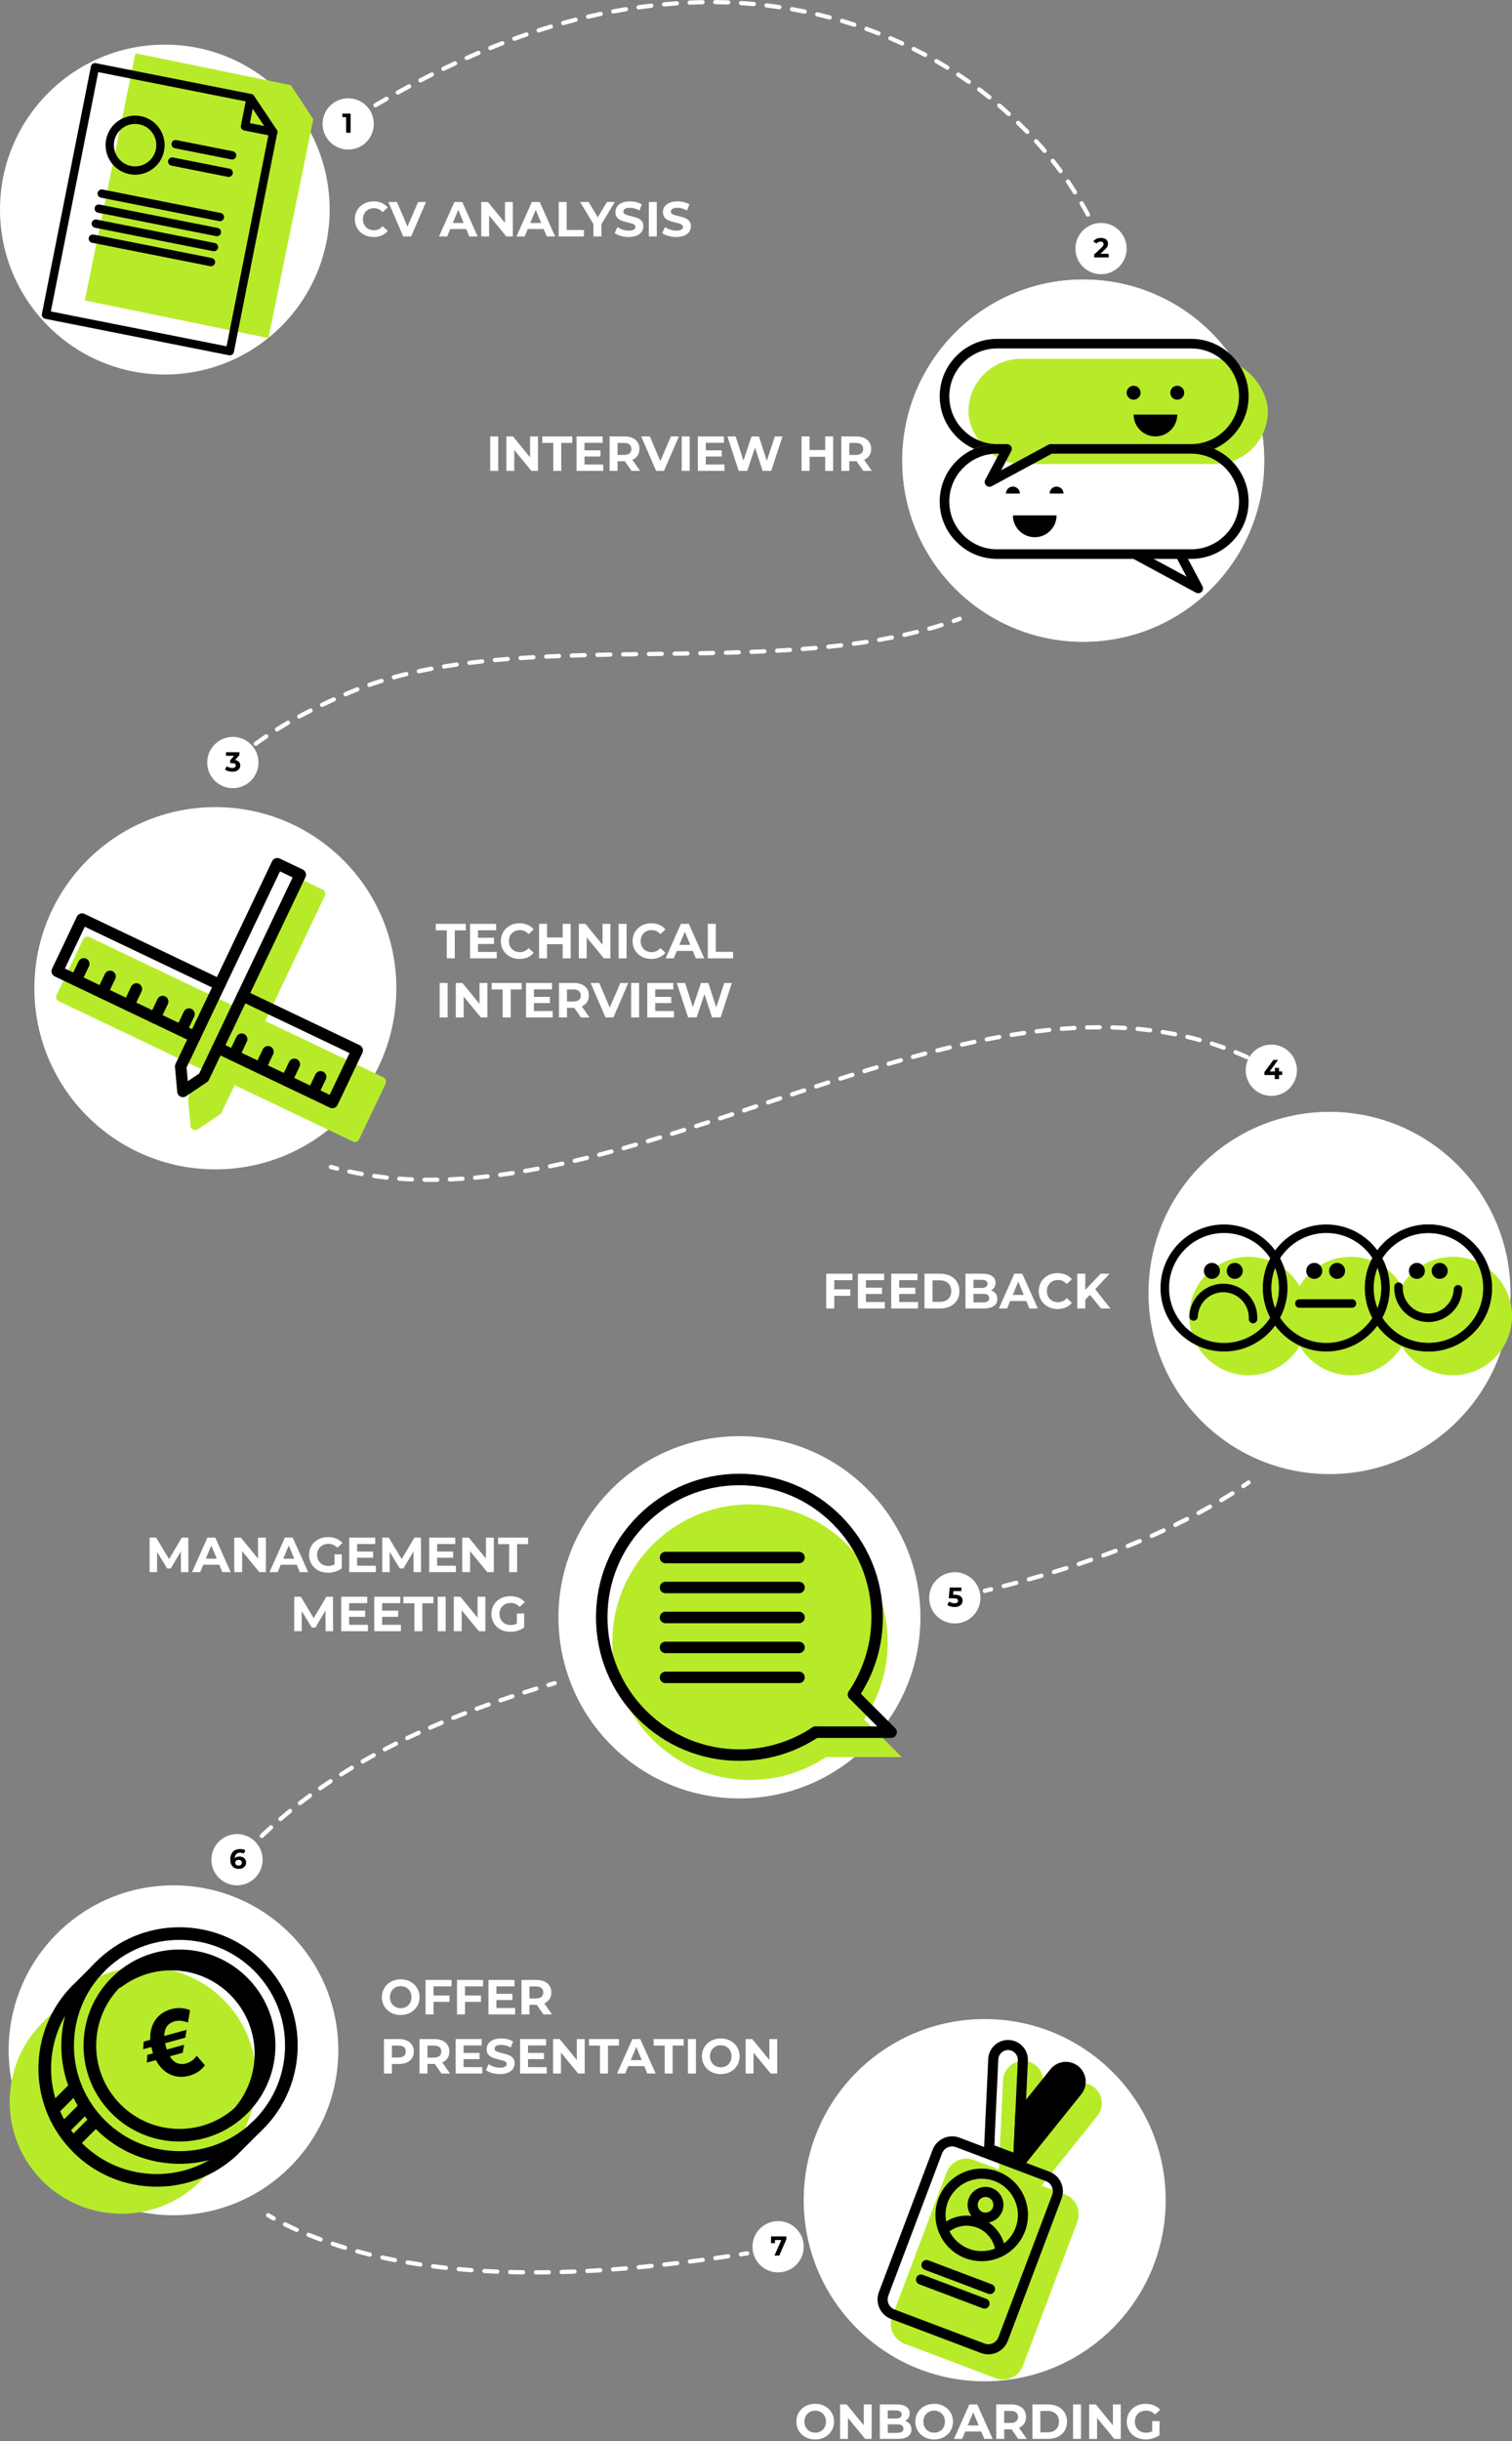 <svg xmlns="http://www.w3.org/2000/svg" id="Livello_1" data-name="Livello 1" viewBox="0 0 3555.47 5736.21"><rect x="0" y="0" width="3555.47" height="5736.21" fill="#808080" stroke="none"/><defs><style>      .cls-1, .cls-2, .cls-3 {        stroke-width: 0px;      }      .cls-2 {        fill: #b7eb2a;      }      .cls-3 {        fill: #fff;      }    </style></defs><g><path class="cls-3" d="m855.93,551.6c-6.67-3.59-11.92-8.56-15.74-14.93-3.82-6.36-5.73-13.56-5.73-21.58s1.91-15.22,5.73-21.58,9.06-11.34,15.74-14.93c6.67-3.59,14.18-5.38,22.51-5.38,7.02,0,13.37,1.24,19.04,3.7,5.67,2.47,10.43,6.02,14.29,10.65l-12.04,11.11c-5.48-6.33-12.27-9.49-20.37-9.49-5.02,0-9.49,1.1-13.42,3.3s-7,5.27-9.2,9.2-3.3,8.41-3.3,13.42,1.1,9.49,3.3,13.42c2.2,3.93,5.27,7,9.2,9.2,3.93,2.2,8.41,3.3,13.42,3.3,8.1,0,14.89-3.2,20.37-9.6l12.04,11.11c-3.86,4.71-8.64,8.29-14.35,10.76-5.71,2.47-12.08,3.7-19.09,3.7-8.26,0-15.72-1.79-22.39-5.38Z"></path><path class="cls-3" d="m1001.8,474.59l-35.06,81.01h-18.52l-34.95-81.01h20.25l24.65,57.86,25-57.86h18.63Z"></path><path class="cls-3" d="m1096.34,538.24h-37.61l-7.17,17.36h-19.21l36.11-81.01h18.52l36.22,81.01h-19.67l-7.18-17.36Zm-5.9-14.23l-12.85-31.01-12.85,31.01h25.69Z"></path><path class="cls-3" d="m1205.94,474.59v81.01h-15.39l-40.39-49.18v49.18h-18.52v-81.01h15.51l40.27,49.18v-49.18h18.52Z"></path><path class="cls-3" d="m1278.49,538.24h-37.61l-7.17,17.36h-19.21l36.11-81.01h18.52l36.22,81.01h-19.67l-7.18-17.36Zm-5.9-14.23l-12.85-31.01-12.85,31.01h25.69Z"></path><path class="cls-3" d="m1313.79,474.59h18.75v65.73h40.62v15.28h-59.37v-81.01Z"></path><path class="cls-3" d="m1414.24,526.9v28.7h-18.75v-28.93l-31.36-52.08h19.9l21.64,35.99,21.64-35.99h18.4l-31.48,52.31Z"></path><path class="cls-3" d="m1459.89,554.38c-5.98-1.74-10.78-3.99-14.41-6.77l6.37-14.12c3.47,2.55,7.6,4.59,12.38,6.13,4.78,1.54,9.57,2.31,14.35,2.31,5.32,0,9.26-.79,11.8-2.37,2.55-1.58,3.82-3.68,3.82-6.31,0-1.93-.75-3.53-2.26-4.8s-3.43-2.29-5.79-3.07c-2.35-.77-5.54-1.62-9.55-2.55-6.17-1.46-11.23-2.93-15.16-4.4-3.93-1.46-7.31-3.82-10.13-7.06-2.82-3.24-4.22-7.56-4.22-12.96,0-4.71,1.27-8.97,3.82-12.79,2.55-3.82,6.38-6.85,11.52-9.08,5.13-2.24,11.4-3.36,18.81-3.36,5.17,0,10.22.62,15.16,1.85,4.94,1.23,9.26,3.01,12.96,5.32l-5.79,14.23c-7.48-4.24-14.97-6.37-22.45-6.37-5.25,0-9.12.85-11.63,2.55-2.51,1.7-3.76,3.94-3.76,6.71s1.45,4.84,4.34,6.19c2.89,1.35,7.31,2.68,13.25,3.99,6.17,1.47,11.23,2.93,15.16,4.4,3.93,1.47,7.31,3.78,10.13,6.94,2.82,3.16,4.22,7.45,4.22,12.85,0,4.63-1.29,8.85-3.88,12.67-2.59,3.82-6.46,6.85-11.63,9.08-5.17,2.24-11.46,3.36-18.86,3.36-6.4,0-12.6-.87-18.57-2.6Z"></path><path class="cls-3" d="m1525.68,474.59h18.75v81.01h-18.75v-81.01Z"></path><path class="cls-3" d="m1571.68,554.38c-5.98-1.74-10.78-3.99-14.41-6.77l6.37-14.12c3.47,2.55,7.6,4.59,12.38,6.13,4.78,1.54,9.57,2.31,14.35,2.31,5.32,0,9.26-.79,11.8-2.37,2.55-1.58,3.82-3.68,3.82-6.31,0-1.93-.75-3.53-2.26-4.8-1.5-1.27-3.43-2.29-5.79-3.07-2.35-.77-5.54-1.62-9.55-2.55-6.17-1.46-11.22-2.93-15.16-4.4-3.94-1.46-7.31-3.82-10.13-7.06-2.82-3.24-4.22-7.56-4.22-12.96,0-4.71,1.27-8.97,3.82-12.79,2.55-3.82,6.38-6.85,11.52-9.08,5.13-2.24,11.4-3.36,18.81-3.36,5.17,0,10.22.62,15.16,1.85,4.94,1.23,9.26,3.01,12.96,5.32l-5.79,14.23c-7.48-4.24-14.97-6.37-22.45-6.37-5.25,0-9.12.85-11.63,2.55-2.51,1.7-3.76,3.94-3.76,6.71s1.45,4.84,4.34,6.19c2.89,1.35,7.31,2.68,13.25,3.99,6.17,1.47,11.22,2.93,15.16,4.4,3.93,1.47,7.31,3.78,10.13,6.94,2.82,3.16,4.22,7.45,4.22,12.85,0,4.63-1.29,8.85-3.88,12.67-2.59,3.82-6.46,6.85-11.63,9.08-5.17,2.24-11.46,3.36-18.86,3.36-6.4,0-12.6-.87-18.57-2.6Z"></path></g><circle class="cls-3" cx="2315.51" cy="5169.83" r="425.59"></circle><g><path class="cls-2" d="m2560.45,4897.71h0c-19.16-7.24-40.81-1.32-53.62,14.66l-58.01,72.34,4.33-92.62c.96-20.46-11.37-39.22-30.53-46.46-30.07-11.36-62.47,9.93-63.97,42.04l-9.8,209.82-58.65-22.16c-25.67-9.7-54.45,3.29-64.15,28.96l-127.99,338.7c-9.7,25.67,3.29,54.45,28.96,64.15l214.24,80.96c25.67,9.7,54.45-3.29,64.15-28.96l127.99-338.7c9.7-25.67-3.29-54.45-28.96-64.15l-55.2-20.86,131.4-163.86c20.11-25.08,9.89-62.48-20.18-73.84v-.02Z"></path><path class="cls-2" d="m2367.16,5424.58l-151.45-57.23c-6.21-2.35-13.15.79-15.5,7s.79,13.15,7,15.5l151.45,57.23c6.21,2.35,13.15-.79,15.5-7s-.79-13.15-7-15.5Z"></path><path class="cls-2" d="m2354.08,5459.19l-151.45-57.23c-6.21-2.35-13.15.79-15.5,7s.79,13.15,7,15.5l151.45,57.23c6.21,2.35,13.15-.79,15.5-7s-.79-13.15-7-15.5Z"></path></g><g><path class="cls-3" d="m584.19,4350.52c-1.24,0-2.48-.46-3.45-1.38-2-1.91-2.08-5.07-.17-7.07,3.45-3.62,6.98-7.27,10.48-10.83,1.93-1.97,5.1-2,7.07-.06,1.97,1.94,2,5.1.06,7.07-3.47,3.53-6.96,7.14-10.38,10.73-.98,1.03-2.3,1.55-3.62,1.55h.01Z"></path><path class="cls-3" d="m615.65,4318.94c-1.31,0-2.62-.51-3.61-1.54-1.91-1.99-1.85-5.16.14-7.07,7.08-6.8,14.38-13.63,21.72-20.28,2.04-1.86,5.21-1.7,7.06.34,1.86,2.04,1.7,5.21-.34,7.06-7.26,6.6-14.5,13.35-21.51,20.09-.97.93-2.22,1.4-3.46,1.4h0Zm43.78-39.76c-1.41,0-2.81-.59-3.79-1.74-1.8-2.09-1.56-5.25.53-7.05,7.43-6.39,15.1-12.79,22.79-19.05,2.14-1.74,5.29-1.42,7.03.72,1.74,2.14,1.42,5.29-.72,7.03-7.62,6.2-15.22,12.55-22.58,18.88-.94.81-2.1,1.21-3.26,1.21h0Zm45.86-37.33c-1.5,0-2.98-.67-3.96-1.95-1.69-2.19-1.28-5.33.9-7.01,7.75-5.98,15.74-11.99,23.73-17.84,2.23-1.63,5.36-1.15,6.99,1.08s1.15,5.36-1.08,6.99c-7.93,5.81-15.84,11.76-23.53,17.69-.91.7-1.98,1.04-3.05,1.04h0Zm47.69-34.94c-1.58,0-3.14-.75-4.11-2.14-1.58-2.27-1.02-5.38,1.25-6.96,8.03-5.59,16.29-11.2,24.55-16.67,2.3-1.52,5.4-.89,6.93,1.41,1.52,2.3.89,5.41-1.41,6.93-8.2,5.43-16.39,10.99-24.36,16.54-.87.61-1.87.9-2.85.9h0Zm49.28-32.64c-1.66,0-3.28-.83-4.23-2.33-1.47-2.34-.77-5.42,1.56-6.9,8.28-5.22,16.78-10.45,25.26-15.55,2.37-1.42,5.44-.66,6.86,1.71s.66,5.44-1.71,6.86c-8.43,5.06-16.87,10.26-25.08,15.43-.83.52-1.75.77-2.66.77h0Zm50.67-30.45c-1.73,0-3.42-.9-4.34-2.52-1.37-2.4-.54-5.45,1.85-6.82,8.47-4.85,17.18-9.73,25.88-14.49,2.42-1.32,5.46-.44,6.79,1.99,1.33,2.42.44,5.46-1.99,6.79-8.64,4.73-17.29,9.57-25.71,14.39-.78.45-1.64.66-2.48.66h0Zm51.86-28.37c-1.8,0-3.54-.98-4.44-2.69-1.28-2.45-.33-5.47,2.12-6.75,8.65-4.52,17.54-9.06,26.41-13.49,2.47-1.23,5.47-.23,6.71,2.24,1.23,2.47.23,5.47-2.24,6.71-8.82,4.4-17.65,8.91-26.24,13.4-.74.39-1.53.57-2.31.57h-.01Zm52.88-26.42c-1.87,0-3.66-1.05-4.51-2.85-1.19-2.49-.14-5.48,2.36-6.67,8.82-4.21,17.85-8.44,26.86-12.55,2.51-1.15,5.48-.04,6.63,2.47s.04,5.48-2.47,6.63c-8.95,4.09-17.94,8.29-26.7,12.48-.7.33-1.43.49-2.15.49h-.02Zm53.76-24.6c-1.93,0-3.76-1.12-4.58-2.99-1.11-2.53.04-5.48,2.57-6.59,8.92-3.91,18.09-7.84,27.24-11.69,2.55-1.07,5.48.13,6.55,2.67,1.07,2.55-.13,5.48-2.67,6.55-9.1,3.83-18.22,7.74-27.1,11.63-.65.29-1.33.42-2,.42h-.01Zm54.51-22.91c-1.98,0-3.85-1.18-4.64-3.13-1.03-2.56.21-5.47,2.77-6.51,9.04-3.64,18.31-7.3,27.57-10.89,2.58-1,5.47.28,6.47,2.86s-.28,5.47-2.86,6.47c-9.21,3.56-18.44,7.21-27.44,10.83-.61.25-1.25.36-1.87.36h0Zm55.16-21.34c-2.03,0-3.94-1.25-4.69-3.26-.96-2.59.36-5.47,2.95-6.43,9.16-3.4,18.53-6.82,27.85-10.15,2.6-.93,5.46.43,6.39,3.03s-.43,5.46-3.03,6.39c-9.28,3.31-18.61,6.71-27.73,10.1-.57.21-1.16.31-1.74.31h0Zm55.7-19.91c-2.08,0-4.02-1.3-4.73-3.38-.9-2.61.49-5.46,3.1-6.35,9.24-3.17,18.69-6.36,28.09-9.47,2.62-.87,5.45.56,6.32,3.18s-.55,5.45-3.18,6.32c-9.36,3.1-18.78,6.27-27.98,9.43-.54.19-1.09.27-1.63.27h.01Zm56.17-18.59c-2.12,0-4.08-1.36-4.76-3.48-.84-2.63.61-5.44,3.25-6.28,9.3-2.96,18.82-5.94,28.29-8.85,2.64-.81,5.44.67,6.25,3.31.81,2.64-.67,5.44-3.31,6.25-9.44,2.9-18.92,5.87-28.19,8.82-.5.16-1.02.24-1.52.24h-.01Z"></path><path class="cls-3" d="m1289.8,3964.23c-2.16,0-4.15-1.41-4.79-3.58-.78-2.65.73-5.43,3.37-6.21,4.8-1.42,9.61-2.83,14.41-4.23,2.65-.77,5.43.75,6.2,3.4.77,2.65-.75,5.43-3.4,6.2-4.79,1.4-9.58,2.8-14.37,4.22-.47.14-.95.21-1.42.21h0Z"></path></g><g><path class="cls-3" d="m1742.25,5302.08c-2.42,0-4.55-1.77-4.94-4.24-.42-2.73,1.45-5.28,4.18-5.71,4.94-.76,9.87-1.54,14.8-2.31,2.73-.43,5.29,1.43,5.72,4.16.43,2.73-1.43,5.29-4.16,5.72-4.94.78-9.89,1.55-14.84,2.32-.26.04-.52.06-.77.06h0Z"></path><path class="cls-3" d="m1260.15,5344.49c-2.76,0-4.99-2.23-5-4.99,0-2.76,2.23-5,4.99-5.01,9.94-.02,20.1-.11,30.21-.26h.08c2.73,0,4.96,2.19,5,4.92.04,2.76-2.16,5.03-4.92,5.07-10.15.15-20.36.24-30.34.26h-.02Zm-30.27-.15h-.06c-10.11-.12-20.32-.31-30.35-.57-2.76-.07-4.94-2.37-4.87-5.13s2.37-4.93,5.13-4.87c9.97.26,20.14.45,30.2.57,2.76.03,4.97,2.3,4.94,5.06-.03,2.74-2.26,4.94-5,4.94h.01Zm90.82-.76c-2.7,0-4.92-2.15-5-4.86-.08-2.76,2.1-5.06,4.86-5.14,9.91-.27,20.07-.61,30.2-1.02,2.76-.1,5.08,2.04,5.19,4.8s-2.04,5.08-4.8,5.19c-10.17.4-20.37.75-30.32,1.02h-.14.01Zm-151.36-.83h-.21c-10.16-.42-20.36-.92-30.32-1.48-2.76-.16-4.86-2.52-4.71-5.28s2.52-4.84,5.28-4.71c9.91.56,20.06,1.06,30.17,1.48,2.76.11,4.9,2.44,4.79,5.2-.11,2.69-2.33,4.79-4.99,4.79h-.01Zm211.86-1.57c-2.64,0-4.85-2.07-4.99-4.75-.14-2.76,1.98-5.11,4.74-5.25,9.93-.51,20.09-1.08,30.17-1.71,2.76-.19,5.13,1.92,5.3,4.68.17,2.76-1.92,5.13-4.68,5.3-10.12.63-20.31,1.21-30.28,1.72h-.26Zm-272.33-1.89c-.12,0-.25,0-.37,0-10.16-.75-20.34-1.58-30.27-2.49-2.75-.25-4.78-2.68-4.53-5.43s2.68-4.77,5.43-4.53c9.87.9,19.99,1.73,30.09,2.48,2.75.2,4.82,2.6,4.62,5.35-.19,2.63-2.39,4.63-4.98,4.63h.01Zm332.76-1.87c-2.6,0-4.79-2.01-4.98-4.64-.2-2.75,1.87-5.15,4.62-5.35,9.93-.72,20.07-1.51,30.13-2.35,2.75-.21,5.17,1.82,5.4,4.57s-1.82,5.17-4.57,5.4c-10.1.84-20.28,1.63-30.24,2.35-.12,0-.25,0-.37,0h0Zm-393.08-3.64c-.18,0-.37,0-.55-.03-10.13-1.11-20.28-2.32-30.17-3.6-2.74-.35-4.67-2.86-4.32-5.6s2.87-4.67,5.6-4.32c9.82,1.27,19.91,2.47,29.98,3.58,2.74.3,4.73,2.77,4.43,5.52-.28,2.56-2.45,4.46-4.96,4.46h-.01Zm453.41-1.39c-2.55,0-4.73-1.94-4.97-4.53-.26-2.75,1.76-5.19,4.51-5.45,9.95-.94,20.07-1.95,30.09-2.98,2.75-.27,5.2,1.71,5.49,4.46.28,2.75-1.71,5.2-4.46,5.49-10.04,1.04-20.19,2.04-30.17,2.99-.16.02-.32.02-.48.02h-.01Zm60.23-6.21c-2.51,0-4.68-1.89-4.96-4.45-.31-2.75,1.67-5.22,4.41-5.52,10.01-1.12,20.12-2.28,30.04-3.47,2.74-.32,5.23,1.63,5.56,4.37.33,2.74-1.63,5.23-4.37,5.56-9.95,1.19-20.08,2.36-30.12,3.48-.19.02-.38.03-.56.03h0Zm-573.72-.17c-.25,0-.5-.02-.75-.06-10.05-1.51-20.15-3.13-30.01-4.82-2.72-.47-4.55-3.05-4.08-5.77s3.05-4.54,5.77-4.08c9.79,1.68,19.81,3.29,29.8,4.79,2.73.41,4.61,2.96,4.2,5.69-.37,2.48-2.51,4.26-4.94,4.26h.01Zm633.84-7.01c-2.48,0-4.63-1.84-4.95-4.37-.35-2.74,1.59-5.24,4.33-5.59,9.91-1.26,20-2.58,29.99-3.92,2.74-.38,5.25,1.55,5.62,4.29s-1.55,5.25-4.29,5.62c-10.01,1.35-20.13,2.67-30.06,3.93-.21.03-.43.04-.64.04h0Zm-693.54-3.26c-.32,0-.64-.03-.96-.09-9.98-1.95-20-4.03-29.77-6.18-2.7-.59-4.4-3.26-3.81-5.96s3.26-4.4,5.96-3.81c9.7,2.13,19.63,4.2,29.54,6.13,2.71.53,4.48,3.16,3.95,5.87-.47,2.39-2.56,4.04-4.9,4.04h0Zm753.55-4.8c-2.45,0-4.59-1.8-4.94-4.3-.39-2.73,1.52-5.26,4.25-5.65,9.79-1.38,19.86-2.84,29.93-4.34,2.73-.39,5.27,1.48,5.68,4.21s-1.48,5.27-4.21,5.68c-10.09,1.5-20.18,2.96-30,4.35-.24.03-.47.05-.71.05h0Zm-812.7-8.24c-.4,0-.8-.05-1.2-.15-9.89-2.44-19.79-5.02-29.43-7.68-2.66-.73-4.23-3.49-3.49-6.15s3.49-4.23,6.15-3.49c9.55,2.63,19.37,5.19,29.17,7.61,2.68.66,4.32,3.37,3.66,6.05-.56,2.28-2.6,3.8-4.85,3.8h-.01Zm-58.39-16.09c-.48,0-.98-.07-1.46-.22-9.72-2.97-19.47-6.11-28.97-9.33-2.62-.89-4.02-3.72-3.13-6.34.89-2.62,3.72-4.02,6.34-3.13,9.4,3.18,19.05,6.29,28.68,9.24,2.64.81,4.13,3.6,3.32,6.24-.66,2.15-2.64,3.54-4.78,3.54h0Zm-57.35-19.45c-.58,0-1.17-.1-1.75-.32-6.54-2.45-13.08-4.98-19.44-7.52-2.92-1.1-5.91-2.26-8.88-3.43-2.57-1.01-3.83-3.92-2.82-6.48s3.92-3.83,6.48-2.82c2.93,1.16,5.88,2.29,8.85,3.42,6.38,2.55,12.84,5.05,19.31,7.48,2.59.97,3.9,3.85,2.93,6.43-.75,2.01-2.66,3.25-4.68,3.25h0Zm-56.18-22.6c-.68,0-1.36-.14-2.02-.43-9.31-4.13-18.6-8.49-27.6-12.97-2.47-1.23-3.48-4.23-2.25-6.7s4.23-3.48,6.7-2.25c8.87,4.41,18.02,8.71,27.2,12.78,2.52,1.12,3.66,4.07,2.54,6.6-.83,1.87-2.66,2.97-4.57,2.97h0Z"></path><path class="cls-3" d="m643.59,5217.65c-.82,0-1.66-.2-2.43-.63-4.39-2.44-8.81-4.97-13.12-7.5-2.38-1.4-3.18-4.46-1.78-6.84,1.4-2.38,4.46-3.17,6.84-1.78,4.25,2.5,8.6,4.98,12.92,7.38,2.41,1.34,3.28,4.39,1.94,6.8-.91,1.64-2.62,2.57-4.37,2.57Z"></path></g><circle class="cls-3" cx="506.4" cy="2322.11" r="425.59"></circle><circle class="cls-3" cx="407.96" cy="4817.62" r="387.58"></circle><circle class="cls-3" cx="1738.79" cy="3800.2" r="425.59"></circle><circle class="cls-3" cx="3126.29" cy="3038.14" r="425.59"></circle><path class="cls-2" d="m351.13,4622.04c-80.74-3.53-154.55,29.73-205.27,84.91l-37.72,37.72c-107.12,98.14-114.41,264.54-16.27,371.66s264.54,114.41,371.66,16.27l53.79-53.79c49.64-45.48,81.93-109.89,85.11-182.46,6.35-145.14-106.16-267.96-251.3-274.31h0Z"></path><path class="cls-1" d="m422.39,5084.37c-4.14,0-8.29-.09-12.44-.27-74.16-3.25-142.62-35.18-192.76-89.91s-75.97-125.72-72.73-199.88c3.25-74.16,35.18-142.62,89.91-192.76,54.73-50.14,125.72-75.97,199.88-72.73,74.16,3.25,142.62,35.18,192.76,89.91,50.14,54.74,75.97,125.72,72.73,199.88l-14.84-.65,14.84.65c-3.25,74.16-35.18,142.62-89.91,192.76-51.66,47.33-117.81,73-187.44,73h0Zm-.55-526.13c-62.19,0-121.26,22.92-167.4,65.2-48.89,44.79-77.4,105.93-80.3,172.16-2.9,66.23,20.17,129.63,64.95,178.52,44.79,48.88,105.93,77.4,172.16,80.3,3.71.16,7.42.24,11.11.24,62.19,0,121.26-22.92,167.4-65.2,48.88-44.79,77.4-105.93,80.3-172.16,2.9-66.23-20.17-129.63-64.95-178.52-44.79-48.88-105.93-77.4-172.16-80.3-3.71-.16-7.42-.24-11.11-.24h0Z"></path><path class="cls-1" d="m422.21,5032.05c-3.32,0-6.64-.07-9.99-.22-60.2-2.64-115.77-28.56-156.48-72.99s-61.67-102.06-59.04-162.26c2.64-60.2,28.56-115.77,72.99-156.48s102.06-61.67,162.26-59.04c124.27,5.44,220.95,110.97,215.51,235.24h0c-5.29,120.93-105.37,215.73-225.26,215.73v.02Zm-.33-421.5c-49.08,0-95.7,18.09-132.12,51.46-38.58,35.35-61.09,83.6-63.38,135.88-2.29,52.27,15.92,102.31,51.26,140.89,35.35,38.58,83.6,61.09,135.88,63.38,107.92,4.74,199.55-79.23,204.27-187.14,4.72-107.91-79.23-199.55-187.14-204.27-2.93-.13-5.86-.19-8.77-.19h0Zm210.75,205.11h.01-.01Z"></path><path class="cls-1" d="m564.89,4975.32c-3.35,0-6.72-1.13-9.5-3.44-6.3-5.25-7.15-14.62-1.9-20.92,30.07-36.07,46.12-81.94,45.19-129.16-.93-47.63-19.19-93.24-51.41-128.41-32.99-36.01-77.91-58.29-126.49-62.74-48.26-4.43-96.14,9.01-134.81,37.83-6.58,4.9-15.88,3.54-20.78-3.03-4.9-6.58-3.54-15.88,3.03-20.78,44.56-33.21,99.7-48.69,155.27-43.6,55.96,5.13,107.69,30.79,145.68,72.26,37.11,40.5,58.14,93.03,59.21,147.89,1.07,54.36-17.43,107.19-52.07,148.76-2.94,3.52-7.16,5.34-11.42,5.34h0Z"></path><path class="cls-1" d="m368.6,5138.16c-4.14,0-8.28-.09-12.44-.27-74.16-3.25-142.62-35.18-192.76-89.91s-75.97-125.72-72.73-199.88c3.24-74.05,35.08-142.42,89.67-192.54l44.27-44.27c5.8-5.8,15.2-5.8,21,0s5.8,15.2,0,21l-44.49,44.49c-.15.15-.31.3-.47.45-48.88,44.79-77.4,105.93-80.3,172.16s20.17,129.63,64.95,178.52c44.79,48.88,105.93,77.4,172.16,80.3,66.13,2.9,129.43-20.09,178.28-64.74l56.45-56.45c5.8-5.8,15.2-5.8,21,0s5.8,15.2,0,21l-56.68,56.68c-.15.15-.31.3-.47.45-51.66,47.33-117.81,73-187.44,73h0Z"></path><path class="cls-1" d="m131.15,4965.1c-3.8,0-7.6-1.45-10.5-4.35-5.8-5.8-5.8-15.2,0-21l46.48-46.48c5.8-5.8,15.2-5.8,21,0s5.8,15.2,0,21l-46.48,46.48c-2.9,2.9-6.7,4.35-10.5,4.35Z"></path><path class="cls-1" d="m154.51,5011.72c-3.8,0-7.6-1.45-10.5-4.35-5.8-5.8-5.8-15.2,0-21l47.02-47.02c5.8-5.8,15.2-5.8,21,0s5.8,15.2,0,21l-47.02,47.02c-2.9,2.9-6.7,4.35-10.5,4.35Z"></path><path class="cls-1" d="m182.18,5039.7c-3.8,0-7.6-1.45-10.5-4.35-5.8-5.8-5.8-15.2,0-21l43.45-43.45c5.8-5.8,15.2-5.8,21,0s5.8,15.2,0,21l-43.45,43.45c-2.9,2.9-6.7,4.35-10.5,4.35Z"></path><path class="cls-1" d="m438.69,4769.59l-2.89,18.29-99.31,27.24,1.55-17.92,100.65-27.61h0Zm-5.65,35.02l-3.53,18.86-84.39,23.15,1.45-18.29,86.46-23.72h.01Zm13.81-80.95l-4.91,28.67c-2.36-.84-5.17-1.71-8.42-2.6s-6.84-1.43-10.74-1.61c-3.91-.18-8.04.33-12.4,1.53-6.88,1.89-12.4,5.27-16.55,10.13-4.15,4.87-6.62,11.35-7.41,19.44-.79,8.1.4,17.89,3.55,29.38,3.18,11.59,7.16,20.63,11.95,27.11,4.78,6.49,10.2,10.73,16.23,12.72s12.49,2.05,19.37.16c4.36-1.19,8.16-2.85,11.42-4.97,3.25-2.12,6.01-4.34,8.28-6.66,2.26-2.32,4.13-4.41,5.6-6.25l19,22.1c-4.18,5.94-9.37,10.97-15.59,15.1-6.21,4.13-13.16,7.24-20.83,9.35-12.98,3.56-25.3,3.62-36.97.2-11.67-3.43-21.92-10.17-30.75-20.24-8.83-10.06-15.5-23.32-20.01-39.76-4.49-16.39-5.52-31.2-3.09-44.44,2.44-13.24,7.8-24.33,16.07-33.28,8.27-8.95,18.9-15.21,31.87-18.77,7.97-2.19,15.68-3.02,23.11-2.51,7.43.52,14.51,2.25,21.23,5.2h-.01Z"></path><g><path class="cls-3" d="m2315.89,3742.99c-2.25,0-4.3-1.53-4.85-3.82-.65-2.68.99-5.39,3.68-6.04,4.85-1.18,9.7-2.37,14.55-3.57,2.68-.66,5.39.97,6.06,3.65.66,2.68-.97,5.39-3.65,6.06-4.86,1.2-9.72,2.4-14.59,3.58-.4.1-.79.14-1.19.14h-.01Z"></path><path class="cls-3" d="m2360.19,3731.9c-2.23,0-4.26-1.5-4.84-3.75-.69-2.67.92-5.4,3.59-6.09,9.97-2.57,19.93-5.19,29.62-7.79,2.67-.71,5.41.87,6.13,3.53s-.86,5.41-3.53,6.13c-9.72,2.61-19.71,5.24-29.71,7.82-.42.11-.84.16-1.25.16h-.01Zm59.25-15.92c-2.19,0-4.19-1.44-4.81-3.65-.74-2.66.81-5.42,3.47-6.16,9.86-2.76,19.77-5.6,29.44-8.42,2.65-.77,5.43.75,6.2,3.4s-.75,5.43-3.4,6.2c-9.7,2.84-19.64,5.68-29.54,8.45-.45.13-.9.19-1.35.19h0Zm58.88-17.22c-2.14,0-4.12-1.39-4.78-3.54-.81-2.64.68-5.44,3.32-6.24,9.8-2.99,19.63-6.06,29.22-9.13,2.63-.84,5.44.61,6.28,3.24s-.61,5.44-3.24,6.28c-9.63,3.08-19.5,6.16-29.34,9.16-.49.15-.98.22-1.46.22h0Zm58.44-18.67c-2.09,0-4.04-1.32-4.74-3.42-.88-2.62.54-5.45,3.16-6.33,9.7-3.24,19.44-6.58,28.95-9.91,2.61-.91,5.46.46,6.37,3.07.91,2.61-.46,5.46-3.07,6.37-9.56,3.35-19.34,6.69-29.09,9.95-.53.18-1.06.26-1.59.26h.01Zm57.89-20.28c-2.04,0-3.95-1.26-4.69-3.28-.95-2.59.38-5.46,2.97-6.42,9.6-3.52,19.23-7.14,28.64-10.76,2.58-.99,5.47.29,6.46,2.87s-.29,5.47-2.87,6.46c-9.45,3.64-19.14,7.27-28.79,10.81-.57.21-1.15.31-1.72.31h0Zm57.25-22.02c-1.98,0-3.85-1.18-4.64-3.13-1.03-2.56.21-5.47,2.77-6.51,9.49-3.83,19-7.75,28.27-11.67,2.55-1.08,5.48.11,6.55,2.66,1.08,2.54-.11,5.48-2.66,6.55-9.32,3.94-18.88,7.89-28.43,11.74-.61.25-1.25.36-1.87.36h0Zm56.49-23.9c-1.92,0-3.75-1.11-4.57-2.97-1.12-2.52.02-5.48,2.54-6.6,9.33-4.14,18.7-8.4,27.84-12.65,2.5-1.17,5.48-.08,6.64,2.42,1.17,2.5.08,5.48-2.42,6.64-9.19,4.28-18.61,8.56-28,12.73-.66.29-1.35.43-2.02.43h-.01Zm55.6-25.89c-1.85,0-3.63-1.03-4.5-2.81-1.21-2.48-.18-5.48,2.3-6.69,9.16-4.48,18.36-9.08,27.34-13.68,2.46-1.26,5.47-.29,6.73,2.17s.29,5.47-2.17,6.73c-9.03,4.63-18.29,9.26-27.51,13.77-.71.34-1.45.51-2.19.51h0Zm54.57-27.98c-1.78,0-3.5-.95-4.41-2.63-1.31-2.43-.4-5.46,2.03-6.77,8.96-4.82,17.97-9.78,26.76-14.75,2.41-1.36,5.45-.51,6.81,1.9s.51,5.46-1.9,6.81c-8.85,5-17.92,9.99-26.94,14.85-.75.41-1.56.6-2.36.6h0Zm53.4-30.14c-1.71,0-3.37-.88-4.31-2.45-1.41-2.38-.62-5.44,1.75-6.85,8.56-5.07,17.17-10.29,25.59-15.51l.38-.25c2.29-1.54,5.4-.94,6.94,1.35s.94,5.4-1.35,6.94l-.61.41c-8.5,5.28-17.2,10.55-25.85,15.67-.8.47-1.68.7-2.54.7h0Z"></path><path class="cls-3" d="m2923.64,3496.78c-1.61,0-3.18-.77-4.15-2.21-1.54-2.29-.94-5.4,1.35-6.94l12.44-8.38c2.29-1.54,5.4-.94,6.94,1.35s.94,5.4-1.35,6.94l-12.44,8.38c-.86.58-1.83.85-2.79.85h0Z"></path></g><g><path class="cls-3" d="m792.54,2750.89c-.41,0-.83-.05-1.25-.16-4.86-1.25-9.77-2.57-14.58-3.91-2.66-.74-4.21-3.5-3.47-6.16.74-2.66,3.5-4.21,6.16-3.47,4.75,1.32,9.59,2.62,14.39,3.86,2.67.69,4.28,3.42,3.59,6.09-.58,2.26-2.61,3.75-4.84,3.75h0Z"></path><path class="cls-3" d="m1011.54,2777.22c-4.41,0-8.85-.03-13.19-.08-2.76-.03-4.97-2.3-4.94-5.06.04-2.76,2.32-4.98,5.06-4.94,9.68.12,19.68.11,29.58-.05,2.78-.01,5.03,2.16,5.08,4.92.04,2.76-2.16,5.03-4.92,5.08-5.55.09-11.15.13-16.67.13h0Zm-42.83-.9h-.22c-9.99-.42-20.02-1.01-29.82-1.73-2.75-.2-4.82-2.6-4.62-5.36s2.6-4.82,5.36-4.62c9.7.72,19.63,1.3,29.51,1.72,2.76.12,4.9,2.45,4.78,5.21-.11,2.69-2.33,4.79-4.99,4.79h0Zm89.12-.09c-2.66,0-4.88-2.1-4.99-4.79-.12-2.76,2.03-5.09,4.78-5.21,9.71-.41,19.65-.96,29.55-1.62,2.76-.19,5.14,1.9,5.32,4.65.19,2.76-1.9,5.14-4.65,5.33-9.98.67-20,1.22-29.8,1.64h-.22.01Zm59.29-3.98c-2.56,0-4.74-1.95-4.97-4.55-.25-2.75,1.78-5.18,4.53-5.43,9.68-.88,19.59-1.9,29.45-3.02,2.74-.31,5.22,1.66,5.53,4.4s-1.66,5.22-4.4,5.53c-9.94,1.13-19.92,2.15-29.67,3.04-.15.01-.31.02-.46.02h-.01Zm-207.67-.33c-.18,0-.36,0-.54-.03-9.93-1.07-19.91-2.31-29.66-3.7-2.73-.39-4.63-2.92-4.25-5.65.39-2.73,2.92-4.63,5.65-4.25,9.64,1.37,19.5,2.6,29.32,3.65,2.75.29,4.73,2.76,4.44,5.5-.28,2.56-2.44,4.47-4.97,4.47h0Zm266.73-6.36c-2.47,0-4.61-1.82-4.95-4.33-.37-2.74,1.55-5.25,4.29-5.62,9.62-1.29,19.49-2.72,29.32-4.23,2.73-.42,5.28,1.45,5.7,4.18.42,2.73-1.45,5.28-4.18,5.7-9.9,1.53-19.83,2.96-29.51,4.26-.23.03-.45.04-.67.04h0Zm-325.56-2.03c-.29,0-.59-.03-.89-.08-9.82-1.76-19.69-3.71-29.33-5.81-2.7-.59-4.41-3.25-3.82-5.95.59-2.7,3.25-4.41,5.95-3.82,9.52,2.07,19.27,4,28.97,5.74,2.72.49,4.53,3.08,4.04,5.8-.43,2.42-2.54,4.12-4.92,4.12h0Zm384.31-7.02c-2.39,0-4.5-1.72-4.92-4.15-.47-2.72,1.36-5.31,4.08-5.78,9.58-1.65,19.39-3.43,29.17-5.29,2.71-.51,5.33,1.27,5.84,3.98.52,2.71-1.27,5.33-3.98,5.84-9.83,1.87-19.7,3.65-29.33,5.32-.29.05-.57.07-.86.07h0Zm58.41-11.07c-2.32,0-4.41-1.63-4.89-3.99-.56-2.7,1.18-5.35,3.89-5.91,9.5-1.96,19.26-4.04,29-6.19,2.7-.6,5.36,1.11,5.96,3.8s-1.11,5.37-3.8,5.96c-9.79,2.16-19.59,4.25-29.14,6.22-.34.07-.68.1-1.01.1h0Zm58.05-12.81c-2.27,0-4.32-1.55-4.86-3.86-.63-2.69,1.04-5.38,3.73-6.01,9.47-2.22,19.17-4.56,28.84-6.96,2.68-.67,5.39.97,6.06,3.65.66,2.68-.97,5.39-3.65,6.06-9.71,2.4-19.45,4.75-28.96,6.99-.38.09-.77.13-1.15.13h-.01Zm57.71-14.28c-2.22,0-4.25-1.49-4.84-3.75-.69-2.67.91-5.4,3.58-6.1,9.36-2.43,19.01-4.99,28.69-7.6,2.67-.72,5.41.86,6.13,3.52.72,2.67-.86,5.41-3.52,6.13-9.71,2.62-19.39,5.19-28.79,7.63-.42.11-.84.16-1.26.16h.01Zm57.4-15.51c-2.19,0-4.19-1.44-4.81-3.65-.75-2.66.81-5.42,3.46-6.16,9.33-2.61,18.93-5.35,28.55-8.13,2.65-.77,5.43.76,6.19,3.41.77,2.65-.76,5.42-3.41,6.19-9.64,2.79-19.28,5.54-28.63,8.16-.45.13-.91.19-1.35.19h0Zm57.12-16.52c-2.15,0-4.14-1.4-4.79-3.58-.79-2.65.72-5.43,3.37-6.22,9.27-2.76,18.84-5.64,28.43-8.57,2.64-.8,5.44.68,6.24,3.32s-.68,5.44-3.32,6.24c-9.61,2.93-19.2,5.82-28.5,8.59-.48.14-.96.21-1.43.21h0Zm56.78-17.3c-2.13,0-4.11-1.37-4.77-3.52-.82-2.64.65-5.44,3.29-6.26,9.16-2.85,18.66-5.84,28.25-8.88,2.63-.83,5.44.62,6.28,3.26.83,2.63-.62,5.44-3.26,6.28-9.61,3.04-19.13,6.04-28.3,8.89-.49.15-1,.23-1.49.23Zm56.53-17.9c-2.11,0-4.08-1.35-4.76-3.47-.85-2.63.6-5.45,3.23-6.29,9.4-3.02,18.8-6.07,28.21-9.13,2.63-.86,5.45.58,6.3,3.21.85,2.63-.58,5.45-3.21,6.3-9.42,3.07-18.83,6.12-28.24,9.14-.51.16-1.03.24-1.53.24Zm56.44-18.37c-2.1,0-4.06-1.33-4.75-3.44-.86-2.62.56-5.45,3.19-6.31,9.39-3.09,18.79-6.19,28.19-9.31,2.62-.87,5.45.55,6.32,3.17.87,2.62-.55,5.45-3.17,6.32-9.41,3.12-18.81,6.22-28.21,9.31-.52.17-1.05.25-1.56.25h0Zm56.4-18.68c-2.09,0-4.05-1.33-4.74-3.42-.87-2.62.54-5.45,3.16-6.32,9.4-3.13,18.8-6.27,28.2-9.4,2.62-.87,5.45.54,6.33,3.16.87,2.62-.54,5.45-3.16,6.33-9.4,3.14-18.8,6.28-28.2,9.41-.52.17-1.06.26-1.58.26v-.02Zm56.41-18.83c-2.09,0-4.04-1.32-4.74-3.42-.88-2.62.54-5.45,3.16-6.33,9.41-3.14,18.82-6.28,28.23-9.42,2.62-.88,5.45.54,6.32,3.16.87,2.62-.54,5.45-3.16,6.32-9.41,3.14-18.82,6.28-28.22,9.42-.53.18-1.06.26-1.58.26h-.01Zm56.48-18.82c-2.1,0-4.05-1.33-4.74-3.43-.87-2.62.55-5.45,3.17-6.32,9.43-3.13,18.86-6.25,28.29-9.36,2.62-.87,5.45.56,6.31,3.18s-.56,5.45-3.18,6.31c-9.42,3.11-18.84,6.23-28.27,9.35-.52.17-1.05.26-1.58.26h0Zm56.59-18.65c-2.1,0-4.06-1.34-4.75-3.45-.86-2.62.57-5.45,3.2-6.31,9.46-3.09,18.92-6.17,28.37-9.22,2.63-.85,5.45.59,6.29,3.22.85,2.63-.59,5.45-3.22,6.29-9.44,3.05-18.89,6.12-28.34,9.21-.52.17-1.04.25-1.55.25h0Zm56.76-18.33c-2.12,0-4.09-1.36-4.76-3.48-.84-2.63.62-5.44,3.25-6.28,9.62-3.06,19.17-6.08,28.37-8.96,2.64-.83,5.44.64,6.27,3.28.83,2.64-.64,5.44-3.28,6.27-9.19,2.88-18.72,5.89-28.33,8.95-.5.16-1.02.24-1.52.24v-.02Zm56.74-17.76c-2.14,0-4.12-1.38-4.78-3.53-.81-2.64.67-5.44,3.31-6.25,9.64-2.96,19.22-5.87,28.48-8.64,2.65-.79,5.43.71,6.23,3.35.79,2.65-.71,5.43-3.35,6.23-9.24,2.77-18.8,5.67-28.42,8.62-.49.15-.98.22-1.47.22h0Zm56.95-17.07c-2.17,0-4.16-1.42-4.8-3.6-.77-2.65.75-5.43,3.4-6.2,9.62-2.81,19.24-5.58,28.61-8.23,2.66-.76,5.42.79,6.17,3.45s-.79,5.42-3.45,6.17c-9.34,2.65-18.94,5.41-28.53,8.21-.47.14-.94.2-1.4.2h0Zm843.03-15.54c-.69,0-1.39-.14-2.06-.45-8.91-4.04-18.03-7.96-27.11-11.65-2.56-1.04-3.79-3.96-2.75-6.51,1.04-2.56,3.96-3.79,6.51-2.75,9.19,3.74,18.44,7.71,27.47,11.81,2.51,1.14,3.63,4.1,2.49,6.62-.84,1.84-2.65,2.94-4.56,2.94h.01Zm-785.82-.67c-2.2,0-4.21-1.46-4.82-3.68-.73-2.66.84-5.41,3.5-6.14,9.67-2.65,19.34-5.24,28.76-7.72,2.67-.7,5.41.89,6.11,3.56.7,2.67-.89,5.41-3.56,6.11-9.38,2.47-19.03,5.06-28.66,7.7-.44.12-.89.18-1.32.18h-.01Zm57.5-15.12c-2.24,0-4.27-1.51-4.85-3.78-.67-2.68.95-5.4,3.63-6.07,9.7-2.44,19.43-4.83,28.92-7.1,2.68-.64,5.38,1.01,6.03,3.7.64,2.69-1.01,5.38-3.7,6.03-9.45,2.26-19.15,4.64-28.81,7.08-.41.1-.82.15-1.22.15h0Zm673.31-6.58c-.56,0-1.14-.1-1.7-.3-9.19-3.32-18.59-6.5-27.95-9.47-2.63-.83-4.09-3.65-3.25-6.28.83-2.63,3.64-4.09,6.28-3.25,9.48,3.01,19.01,6.24,28.32,9.6,2.6.94,3.94,3.8,3.01,6.4-.74,2.04-2.66,3.3-4.7,3.3h-.01Zm-615.49-7.25c-2.29,0-4.35-1.58-4.87-3.9-.61-2.69,1.08-5.37,3.78-5.98,9.77-2.21,19.56-4.35,29.11-6.37,2.7-.57,5.35,1.16,5.93,3.86.57,2.7-1.16,5.35-3.86,5.93-9.5,2.01-19.25,4.14-28.97,6.34-.37.08-.74.12-1.11.12h0Zm558.87-10.71c-.44,0-.89-.06-1.33-.18-9.4-2.59-19.03-5.04-28.61-7.29-2.69-.63-4.36-3.32-3.73-6.01.63-2.69,3.32-4.36,6.01-3.73,9.7,2.28,19.45,4.76,28.98,7.38,2.66.73,4.23,3.48,3.49,6.15-.61,2.22-2.62,3.67-4.82,3.67h.01Zm-500.71-1.57c-2.34,0-4.43-1.65-4.9-4.04-.53-2.71,1.24-5.34,3.95-5.87,9.83-1.92,19.68-3.77,29.29-5.5,2.72-.49,5.32,1.32,5.8,4.04.49,2.72-1.32,5.32-4.04,5.8-9.56,1.71-19.36,3.55-29.13,5.47-.32.06-.65.09-.97.09h0Zm58.51-10.47c-2.41,0-4.53-1.75-4.93-4.2-.44-2.73,1.41-5.29,4.14-5.73,9.89-1.6,19.8-3.1,29.47-4.48,2.73-.39,5.27,1.51,5.65,4.25.39,2.73-1.51,5.27-4.25,5.66-9.61,1.37-19.46,2.87-29.29,4.45-.27.04-.54.06-.8.06h.01Zm384.36-1.53c-.32,0-.64-.03-.97-.09-9.56-1.87-19.35-3.61-29.08-5.16-2.73-.43-4.59-3-4.15-5.72.43-2.73,2.99-4.59,5.72-4.15,9.86,1.57,19.76,3.32,29.44,5.22,2.71.53,4.48,3.16,3.95,5.87-.47,2.39-2.56,4.04-4.9,4.04h-.01Zm-325.52-6.83c-2.49,0-4.65-1.86-4.96-4.39-.34-2.74,1.62-5.23,4.36-5.57,9.92-1.21,19.89-2.32,29.64-3.31,2.75-.27,5.2,1.73,5.48,4.47.28,2.75-1.73,5.2-4.47,5.48-9.68.97-19.58,2.08-29.43,3.28-.21.03-.41.04-.61.04h-.01Zm266.83-2.51c-.2,0-.41-.01-.62-.04-9.66-1.2-19.54-2.25-29.39-3.14-2.75-.25-4.78-2.68-4.53-5.43s2.67-4.78,5.43-4.53c9.96.9,19.95,1.96,29.72,3.17,2.74.34,4.69,2.84,4.35,5.58-.31,2.53-2.47,4.39-4.96,4.39Zm-207.69-3.43c-2.58,0-4.77-1.99-4.98-4.61-.21-2.75,1.84-5.16,4.6-5.37,9.97-.78,19.99-1.44,29.77-1.96,2.76-.16,5.11,1.97,5.26,4.73s-1.97,5.11-4.73,5.26c-9.7.52-19.64,1.17-29.53,1.94-.13.01-.26.02-.39.02h0Zm148.49-1.92h-.3c-9.71-.57-19.65-.99-29.55-1.27-2.76-.08-4.94-2.38-4.86-5.14.08-2.76,2.35-4.92,5.14-4.86,10,.28,20.04.71,29.85,1.28,2.76.16,4.86,2.53,4.7,5.28-.15,2.66-2.36,4.71-4.99,4.71h.01Zm-89.15-1.25c-2.7,0-4.92-2.15-5-4.86-.08-2.76,2.1-5.06,4.86-5.14,10-.28,20.04-.42,29.85-.43h0c2.76,0,5,2.24,5,5s-2.23,5-5,5c-9.72,0-19.68.15-29.58.43h-.14,0Z"></path><path class="cls-3" d="m2972.84,2508.75c-.79,0-1.58-.19-2.33-.58-4.37-2.31-8.83-4.6-13.25-6.82-2.47-1.24-3.46-4.24-2.22-6.71s4.24-3.46,6.71-2.22c4.48,2.25,9,4.58,13.42,6.91,2.44,1.29,3.38,4.31,2.09,6.76-.9,1.7-2.63,2.67-4.43,2.67h.01Z"></path></g><g><path class="cls-3" d="m2242.8,1464.08c-2.06,0-4-1.29-4.72-3.34-.91-2.61.46-5.46,3.06-6.37,4.7-1.65,9.42-3.35,14.02-5.06,2.59-.96,5.47.36,6.43,2.95s-.36,5.47-2.95,6.43c-4.66,1.73-9.44,3.46-14.19,5.12-.55.19-1.11.28-1.66.28h0Z"></path><path class="cls-3" d="m601.48,1752.56c-1.54,0-3.06-.71-4.04-2.04-1.63-2.23-1.15-5.36,1.07-6.99,7.98-5.85,16.34-11.73,24.85-17.46,2.29-1.54,5.4-.94,6.94,1.35,1.54,2.29.94,5.4-1.35,6.94-8.4,5.66-16.65,11.46-24.52,17.23-.89.65-1.93.97-2.95.97h0Zm50.01-33.75c-1.67,0-3.3-.84-4.25-2.36-1.46-2.34-.74-5.43,1.6-6.89,8.39-5.23,17.14-10.48,26-15.62,2.39-1.38,5.45-.57,6.83,1.82,1.38,2.39.57,5.45-1.82,6.83-8.77,5.08-17.43,10.28-25.73,15.45-.82.51-1.74.76-2.64.76h.01Zm52.19-30.28c-1.78,0-3.5-.95-4.4-2.62-1.31-2.43-.41-5.46,2.02-6.78,8.7-4.71,17.73-9.44,26.84-14.07,2.46-1.25,5.47-.27,6.72,2.19s.27,5.47-2.19,6.72c-9.03,4.59-17.99,9.28-26.61,13.95-.76.41-1.57.6-2.38.6h0Zm53.79-27.35c-1.86,0-3.65-1.05-4.51-2.84-1.19-2.49-.14-5.48,2.35-6.67,8.93-4.27,18.17-8.57,27.46-12.77,2.52-1.14,5.48-.02,6.62,2.5s.02,5.48-2.5,6.62c-9.22,4.17-18.4,8.44-27.26,12.68-.7.33-1.43.49-2.15.49h0Zm54.97-24.89c-1.94,0-3.79-1.14-4.6-3.03-1.09-2.54.09-5.48,2.63-6.57,4.84-2.07,9.77-4.16,14.67-6.21,4.37-1.82,8.86-3.64,13.34-5.41,2.57-1.01,5.47.25,6.49,2.82,1.01,2.57-.25,5.47-2.82,6.49-4.42,1.74-8.84,3.54-13.15,5.34-4.87,2.03-9.77,4.11-14.58,6.17-.64.28-1.31.41-1.97.41h-.01Zm56.15-22.06c-2.07,0-4-1.29-4.72-3.35-.91-2.61.46-5.46,3.07-6.37,9.35-3.27,19.05-6.46,28.82-9.48,2.64-.81,5.44.66,6.25,3.3.82,2.64-.66,5.44-3.3,6.25-9.66,2.99-19.24,6.14-28.48,9.37-.55.19-1.1.28-1.65.28h0Zm57.61-17.85c-2.2,0-4.21-1.46-4.82-3.68-.73-2.66.84-5.41,3.5-6.14,9.56-2.61,19.43-5.15,29.36-7.55,2.69-.65,5.39,1,6.03,3.69.65,2.68-1,5.39-3.69,6.03-9.83,2.37-19.61,4.89-29.07,7.48-.44.12-.89.18-1.32.18h.01Zm58.64-14.19c-2.31,0-4.39-1.61-4.89-3.96-.57-2.7,1.15-5.36,3.85-5.93,9.67-2.06,19.67-4.05,29.71-5.93,2.72-.51,5.33,1.28,5.83,4s-1.28,5.33-4,5.83c-9.96,1.86-19.88,3.84-29.47,5.88-.35.07-.7.11-1.05.11h.02Zm59.31-11.12c-2.41,0-4.53-1.74-4.93-4.19-.45-2.73,1.4-5.3,4.13-5.74,9.74-1.6,19.81-3.14,29.93-4.59,2.74-.39,5.27,1.51,5.66,4.24s-1.51,5.27-4.24,5.66c-10.06,1.44-20.06,2.97-29.73,4.56-.27.04-.55.07-.81.07h-.01Zm59.74-8.57c-2.49,0-4.64-1.85-4.96-4.38-.34-2.74,1.6-5.24,4.34-5.58,9.79-1.22,19.9-2.39,30.06-3.49,2.75-.29,5.21,1.69,5.51,4.44s-1.69,5.21-4.44,5.51c-10.11,1.09-20.17,2.25-29.9,3.47-.21.03-.42.04-.62.04h0Zm60.01-6.48c-2.55,0-4.73-1.95-4.97-4.54-.26-2.75,1.77-5.19,4.52-5.44,9.82-.91,19.96-1.78,30.14-2.59,2.76-.22,5.16,1.84,5.38,4.59s-1.84,5.16-4.59,5.38c-10.14.8-20.23,1.67-30.01,2.58-.16.01-.31.02-.47.02h0Zm60.18-4.79c-2.61,0-4.81-2.02-4.98-4.66-.19-2.76,1.9-5.14,4.65-5.33,9.79-.66,19.95-1.29,30.18-1.88,2.76-.15,5.12,1.95,5.28,4.71s-1.95,5.12-4.71,5.28c-10.2.58-20.32,1.21-30.07,1.87-.11,0-.23.01-.34.01h-.01Zm60.27-3.45c-2.65,0-4.86-2.08-4.99-4.76-.13-2.76,2-5.1,4.76-5.23,9.76-.47,19.92-.91,30.2-1.32,2.76-.11,5.08,2.04,5.19,4.8s-2.04,5.08-4.8,5.19c-10.25.41-20.39.85-30.12,1.32h-.24,0Zm60.33-2.41c-2.69,0-4.91-2.13-4.99-4.83-.09-2.76,2.07-5.07,4.83-5.16,9.66-.32,19.82-.62,30.2-.9,2.78-.08,5.06,2.1,5.13,4.86s-2.1,5.06-4.86,5.13c-10.36.28-20.51.58-30.14.9h-.17,0Zm60.35-1.65c-2.71,0-4.94-2.17-5-4.89-.06-2.76,2.13-5.05,4.89-5.11,10.05-.23,20.12-.43,30.2-.62,2.79-.08,5.04,2.15,5.09,4.91.05,2.76-2.15,5.04-4.91,5.09-10.07.19-20.13.39-30.16.62h-.11,0Zm60.36-1.13c-2.72,0-4.95-2.19-5-4.92-.04-2.76,2.16-5.03,4.92-5.08,10.08-.16,20.18-.31,30.28-.45,2.8-.03,5.03,2.17,5.07,4.93.04,2.76-2.17,5.03-4.93,5.07-10.1.14-20.19.29-30.26.45h-.08Zm60.53-.85c-2.73,0-4.96-2.2-5-4.94-.04-2.76,2.17-5.03,4.93-5.06l30.23-.39c2.76-.06,5.03,2.17,5.06,4.93.04,2.76-2.17,5.03-4.93,5.06l-30.23.39h-.07,0Zm60.45-.79c-2.73,0-4.96-2.19-5-4.93-.04-2.76,2.17-5.03,4.93-5.07,10.06-.14,20.12-.29,30.18-.44,2.75-.05,5.03,2.16,5.08,4.92.04,2.76-2.16,5.03-4.92,5.08-10.06.16-20.13.3-30.2.44h-.07Zm60.36-.95c-2.72,0-4.95-2.18-5-4.91-.05-2.76,2.15-5.04,4.91-5.09,10.05-.18,20.1-.38,30.13-.6,2.75-.07,5.05,2.13,5.11,4.89.06,2.76-2.13,5.05-4.89,5.11-10.04.22-20.1.42-30.16.61h-.1Zm60.27-1.33c-2.7,0-4.92-2.15-5-4.87-.07-2.76,2.11-5.06,4.87-5.13,10.26-.27,20.38-.57,30.07-.88,2.77-.06,5.07,2.08,5.16,4.84.09,2.76-2.08,5.07-4.84,5.16-9.71.31-19.85.61-30.13.88h-.14.01Zm60.17-1.94c-2.67,0-4.89-2.11-4.99-4.81-.11-2.76,2.04-5.08,4.8-5.19,10.26-.4,20.4-.83,30.12-1.28,2.75-.14,5.1,2,5.23,4.76s-2.01,5.1-4.76,5.23c-9.75.45-19.91.88-30.2,1.28h-.2Zm60.31-2.8c-2.64,0-4.84-2.06-4.99-4.73-.15-2.76,1.96-5.12,4.72-5.27,10.18-.56,20.3-1.17,30.08-1.8,2.76-.18,5.13,1.91,5.31,4.67s-1.91,5.13-4.67,5.31c-9.81.64-19.97,1.24-30.18,1.81h-.28.01Zm60.24-3.92c-2.59,0-4.78-2-4.98-4.62-.21-2.75,1.85-5.15,4.61-5.36,10.15-.77,20.25-1.6,30.02-2.46,2.75-.24,5.18,1.79,5.42,4.54s-1.79,5.18-4.54,5.42c-9.81.87-19.95,1.7-30.14,2.47-.13,0-.26.01-.38.01h-.01Zm60.13-5.33c-2.53,0-4.7-1.92-4.97-4.49-.28-2.75,1.72-5.2,4.47-5.48,10.1-1.03,20.17-2.14,29.93-3.28,2.75-.32,5.23,1.64,5.55,4.38.32,2.74-1.64,5.23-4.38,5.55-9.81,1.15-19.92,2.26-30.08,3.3-.17.02-.34.03-.51.03h-.01Zm59.95-7.06c-2.47,0-4.61-1.82-4.95-4.33-.37-2.74,1.55-5.25,4.29-5.62,10.04-1.35,20.07-2.79,29.78-4.28,2.73-.42,5.28,1.46,5.7,4.19.42,2.73-1.46,5.28-4.19,5.7-9.78,1.5-19.86,2.94-29.97,4.3-.23.03-.45.04-.67.04h0Zm59.66-9.15c-2.39,0-4.5-1.71-4.92-4.15-.47-2.72,1.35-5.31,4.07-5.78,9.98-1.73,19.93-3.57,29.57-5.47,2.71-.53,5.34,1.23,5.87,3.94s-1.23,5.34-3.94,5.87c-9.71,1.91-19.73,3.76-29.78,5.51-.29.05-.58.07-.86.07h-.01Zm59.22-11.66c-2.29,0-4.36-1.59-4.88-3.92-.6-2.7,1.1-5.37,3.8-5.96,9.87-2.19,19.71-4.5,29.24-6.88,2.68-.67,5.39.96,6.06,3.64.67,2.68-.96,5.39-3.64,6.06-9.62,2.4-19.55,4.73-29.5,6.94-.36.08-.73.12-1.09.12h0Zm58.54-14.62c-2.19,0-4.19-1.44-4.81-3.65-.74-2.66.81-5.42,3.47-6.16,9.73-2.72,19.41-5.6,28.78-8.53,2.64-.83,5.44.64,6.27,3.27s-.64,5.44-3.27,6.27c-9.46,2.97-19.25,5.87-29.07,8.62-.45.13-.9.19-1.35.19h-.02Z"></path><path class="cls-3" d="m566.14,1780.33c-1.42,0-2.83-.6-3.82-1.77-1.78-2.11-1.51-5.26.6-7.05,3.8-3.21,7.73-6.44,11.67-9.61,2.15-1.73,5.3-1.39,7.03.76,1.73,2.15,1.39,5.3-.76,7.03-3.88,3.12-7.74,6.3-11.48,9.46-.94.79-2.08,1.18-3.22,1.18h-.02Z"></path></g><g><path class="cls-3" d="m844.03,275.39c-1.69,0-3.34-.86-4.28-2.41-1.43-2.36-.68-5.44,1.68-6.87,4.28-2.6,8.57-5.19,12.87-7.76,2.37-1.42,5.44-.65,6.86,1.72s.65,5.44-1.72,6.86c-4.28,2.57-8.55,5.15-12.82,7.74-.81.49-1.71.73-2.59.73h0Z"></path><path class="cls-3" d="m2558.14,509.11c-1.79,0-3.51-.96-4.41-2.64-4.7-8.78-9.62-17.6-14.63-26.22-1.39-2.39-.58-5.45,1.81-6.84,2.39-1.39,5.45-.58,6.84,1.81,5.07,8.72,10.05,17.65,14.8,26.53,1.3,2.43.38,5.46-2.05,6.77-.75.4-1.56.59-2.35.59h-.01Zm-30.35-52.22c-1.66,0-3.29-.83-4.24-2.34-5.31-8.44-10.84-16.89-16.44-25.13-1.55-2.28-.96-5.39,1.32-6.95,2.28-1.55,5.39-.96,6.95,1.32,5.66,8.33,11.26,16.89,16.63,25.42,1.47,2.34.77,5.42-1.57,6.9-.83.52-1.75.77-2.66.77h.01Zm-33.95-49.95c-1.54,0-3.06-.71-4.04-2.05-5.9-8.05-12.01-16.09-18.17-23.9-1.71-2.17-1.34-5.31.83-7.02,2.17-1.71,5.31-1.34,7.02.83,6.24,7.91,12.42,16.04,18.39,24.19,1.63,2.23,1.15,5.36-1.08,6.99-.89.65-1.93.97-2.95.97h0Zm-37.41-47.42c-1.42,0-2.83-.6-3.81-1.77-6.46-7.61-13.13-15.19-19.83-22.54-1.86-2.04-1.72-5.2.32-7.06s5.2-1.72,7.06.32c6.78,7.43,13.54,15.11,20.07,22.81,1.79,2.11,1.53,5.26-.58,7.05-.94.8-2.09,1.19-3.23,1.19Zm-40.72-44.61c-1.3,0-2.59-.5-3.57-1.5-6.99-7.12-14.2-14.19-21.42-21.03-2.01-1.9-2.09-5.06-.2-7.07,1.9-2.01,5.06-2.09,7.07-.2,7.32,6.92,14.61,14.08,21.69,21.29,1.93,1.97,1.91,5.14-.06,7.07-.97.96-2.24,1.43-3.5,1.43h-.01Zm-43.5-41.91c-1.21,0-2.42-.44-3.38-1.32-7.33-6.72-14.88-13.43-22.44-19.94-2.09-1.8-2.33-4.96-.53-7.05s4.96-2.33,7.05-.53c7.65,6.58,15.28,13.36,22.68,20.15,2.03,1.87,2.17,5.03.3,7.06-.99,1.07-2.33,1.62-3.69,1.62h0Zm-1489.34-20.74c-1.72,0-3.39-.89-4.32-2.48-1.39-2.38-.59-5.45,1.79-6.84,8.73-5.11,17.56-10.2,26.23-15.13,2.4-1.37,5.45-.53,6.82,1.87s.53,5.45-1.87,6.82c-8.63,4.91-17.42,9.98-26.12,15.07-.79.46-1.66.68-2.52.68h0Zm1443.58-18.61c-1.1,0-2.21-.36-3.13-1.11-7.75-6.24-15.72-12.45-23.69-18.46-2.21-1.66-2.64-4.8-.98-7s4.8-2.64,7-.98c8.05,6.07,16.11,12.35,23.94,18.66,2.15,1.73,2.49,4.88.76,7.03-.99,1.23-2.44,1.86-3.9,1.86h0Zm-1391.05-11.27c-1.76,0-3.47-.93-4.38-2.58-1.34-2.42-.46-5.46,1.96-6.79,8.85-4.89,17.8-9.77,26.6-14.48,2.43-1.3,5.46-.39,6.77,2.04,1.3,2.43.39,5.46-2.04,6.77-8.76,4.69-17.67,9.54-26.48,14.42-.77.42-1.6.62-2.41.62h-.02Zm1342.84-25.08c-1,0-2-.3-2.88-.92-8.13-5.74-16.48-11.44-24.81-16.93-2.31-1.52-2.94-4.62-1.42-6.93,1.52-2.3,4.62-2.94,6.93-1.42,8.42,5.55,16.85,11.31,25.07,17.11,2.26,1.59,2.79,4.71,1.2,6.97-.97,1.38-2.52,2.12-4.09,2.12Zm-1289.58-3.46c-1.81,0-3.55-.98-4.44-2.7-1.27-2.45-.32-5.47,2.14-6.74,8.98-4.66,18.06-9.29,26.98-13.76,2.47-1.24,5.47-.24,6.71,2.23,1.24,2.47.24,5.47-2.23,6.71-8.88,4.45-17.92,9.06-26.86,13.69-.74.38-1.52.56-2.3.56h0Zm54.03-27.06c-1.86,0-3.64-1.04-4.51-2.83-1.2-2.49-.16-5.48,2.33-6.68,9.11-4.4,18.33-8.76,27.38-12.96,2.5-1.16,5.48-.07,6.64,2.43,1.16,2.51.07,5.48-2.43,6.64-9.01,4.18-18.17,8.52-27.24,12.9-.7.34-1.44.5-2.17.5h0Zm1185.14-2.73c-.89,0-1.8-.24-2.62-.74-8.48-5.22-17.17-10.39-25.82-15.37-2.39-1.38-3.22-4.43-1.84-6.83,1.38-2.39,4.43-3.22,6.83-1.84,8.74,5.02,17.52,10.25,26.08,15.52,2.35,1.45,3.08,4.53,1.63,6.88-.94,1.53-2.58,2.38-4.26,2.38h0Zm-1130.33-22.7c-1.92,0-3.74-1.11-4.57-2.97-1.12-2.52.01-5.48,2.54-6.6,9.23-4.11,18.58-8.17,27.78-12.09,2.54-1.08,5.48.1,6.56,2.64,1.08,2.54-.1,5.48-2.64,6.56-9.15,3.89-18.44,7.93-27.63,12.02-.66.29-1.35.43-2.03.43h-.01Zm1077.96-7.39c-.8,0-1.6-.19-2.35-.59-8.78-4.7-17.77-9.33-26.71-13.77-2.47-1.23-3.48-4.23-2.25-6.7s4.23-3.48,6.7-2.25c9.03,4.49,18.11,9.17,26.98,13.91,2.43,1.3,3.35,4.33,2.05,6.77-.9,1.68-2.63,2.64-4.41,2.64h-.01Zm-1022.36-16.25c-1.98,0-3.85-1.18-4.64-3.12-1.04-2.56.2-5.47,2.76-6.51,9.37-3.8,18.85-7.54,28.18-11.13,2.58-.99,5.47.29,6.46,2.87s-.29,5.47-2.87,6.46c-9.27,3.57-18.7,7.29-28.01,11.07-.61.25-1.25.37-1.88.37h0Zm968.27-10.63c-.7,0-1.41-.15-2.09-.46-9.05-4.16-18.3-8.26-27.49-12.16-2.54-1.08-3.73-4.02-2.65-6.56s4.02-3.73,6.56-2.65c9.28,3.95,18.62,8.08,27.76,12.28,2.51,1.15,3.61,4.12,2.45,6.63-.84,1.83-2.65,2.91-4.54,2.91h0Zm-911.88-11.06c-2.04,0-3.96-1.26-4.7-3.29-.94-2.59.39-5.46,2.99-6.41,9.5-3.46,19.11-6.85,28.57-10.1,2.61-.9,5.46.5,6.35,3.11.9,2.61-.5,5.46-3.11,6.35-9.4,3.22-18.95,6.6-28.39,10.03-.56.21-1.14.3-1.71.3h0Zm856.29-12.57c-.61,0-1.22-.11-1.82-.34-9.27-3.63-18.75-7.17-28.16-10.54-2.6-.93-3.95-3.79-3.02-6.39.93-2.6,3.79-3.95,6.39-3.02,9.5,3.4,19.07,6.98,28.43,10.64,2.57,1.01,3.84,3.91,2.84,6.48-.77,1.97-2.66,3.18-4.66,3.18h0Zm-799.15-7.01c-2.11,0-4.08-1.35-4.76-3.47-.84-2.63.6-5.45,3.23-6.29,9.62-3.09,19.35-6.11,28.94-8.98,2.64-.79,5.43.71,6.22,3.36.79,2.65-.71,5.43-3.36,6.22-9.52,2.85-19.19,5.85-28.74,8.92-.51.16-1.02.24-1.53.24h0Zm742.27-13.35c-.51,0-1.04-.08-1.55-.25-9.48-3.09-19.14-6.08-28.72-8.91-2.65-.78-4.16-3.56-3.38-6.21.78-2.65,3.56-4.16,6.21-3.38,9.67,2.85,19.42,5.87,28.99,8.99,2.63.86,4.06,3.68,3.21,6.3-.69,2.11-2.65,3.45-4.75,3.45h0Zm-684.42-3.97c-2.19,0-4.2-1.45-4.82-3.67-.74-2.66.82-5.42,3.48-6.15,9.73-2.7,19.58-5.32,29.28-7.79,2.68-.68,5.4.93,6.08,3.61s-.93,5.4-3.61,6.08c-9.63,2.45-19.41,5.06-29.07,7.74-.45.12-.9.18-1.34.18h0Zm626.47-13.11c-.42,0-.85-.05-1.28-.17-9.64-2.55-19.46-4.99-29.18-7.27-2.69-.63-4.36-3.32-3.73-6.01.63-2.69,3.32-4.36,6.01-3.73,9.81,2.3,19.72,4.77,29.45,7.34,2.67.71,4.26,3.44,3.56,6.11-.59,2.24-2.62,3.72-4.83,3.72h0Zm-567.97-1.8c-2.27,0-4.33-1.56-4.87-3.87-.62-2.69,1.05-5.38,3.74-6,9.81-2.28,19.76-4.47,29.58-6.53,2.7-.57,5.35,1.17,5.92,3.87s-1.17,5.35-3.87,5.92c-9.74,2.04-19.62,4.22-29.37,6.48-.38.09-.76.13-1.14.13h.01Zm509.15-11.98c-.33,0-.67-.03-1.01-.1-9.77-2-19.71-3.9-29.54-5.63-2.72-.48-4.54-3.07-4.06-5.79.48-2.72,3.07-4.54,5.79-4.06,9.93,1.75,19.96,3.66,29.82,5.68,2.71.55,4.45,3.2,3.89,5.9-.49,2.37-2.57,4-4.89,4h0Zm-450.07-.37c-2.36,0-4.46-1.68-4.91-4.09-.51-2.72,1.29-5.33,4-5.83,9.9-1.84,19.94-3.59,29.83-5.2,2.73-.44,5.29,1.41,5.74,4.13.44,2.73-1.41,5.29-4.13,5.74-9.82,1.6-19.79,3.34-29.61,5.17-.31.06-.62.09-.92.09h0Zm59.55-9.69c-2.46,0-4.6-1.81-4.95-4.31-.38-2.74,1.53-5.26,4.26-5.64,9.97-1.39,20.07-2.68,30.03-3.83,2.74-.32,5.22,1.65,5.54,4.39.32,2.74-1.65,5.22-4.39,5.54-9.88,1.14-19.91,2.42-29.8,3.8-.23.03-.47.05-.7.05h0Zm331.02-.42c-.24,0-.49-.02-.74-.05-9.87-1.46-19.9-2.8-29.81-3.98-2.74-.33-4.7-2.82-4.37-5.56s2.81-4.7,5.56-4.37c10,1.2,20.12,2.55,30.08,4.02,2.73.4,4.62,2.95,4.22,5.68-.37,2.48-2.5,4.27-4.94,4.27h0Zm-271.11-6.51c-2.55,0-4.73-1.95-4.97-4.54-.25-2.75,1.77-5.18,4.52-5.44,10.02-.92,20.17-1.73,30.17-2.42,2.76-.19,5.14,1.89,5.33,4.65s-1.89,5.14-4.65,5.33c-9.93.68-20,1.48-29.93,2.4-.16.01-.31.02-.46.02h-.01Zm211.12-.67c-.15,0-.31,0-.46-.02-9.94-.91-20.02-1.7-29.98-2.34-2.76-.18-4.85-2.55-4.67-5.31s2.55-4.85,5.31-4.67c10.05.64,20.23,1.44,30.26,2.36,2.75.25,4.77,2.69,4.52,5.44-.24,2.59-2.42,4.54-4.97,4.54h-.01Zm-150.91-3.45c-2.66,0-4.87-2.09-4.99-4.77-.13-2.76,2.01-5.1,4.77-5.22,10.05-.46,20.25-.79,30.33-.97,2.76-.07,5.04,2.15,5.09,4.91.05,2.76-2.15,5.04-4.91,5.09-9.98.18-20.09.51-30.05.97h-.24Zm90.61-.42h-.19c-9.97-.36-20.09-.6-30.07-.69-2.76-.03-4.98-2.28-4.95-5.05.02-2.75,2.26-4.95,5-4.95h.05c10.07.09,20.28.32,30.34.69,2.76.1,4.92,2.42,4.81,5.18-.1,2.7-2.32,4.82-4.99,4.82h0Z"></path><path class="cls-3" d="m2578.52,549.77c-1.88,0-3.68-1.07-4.53-2.88-2.1-4.48-4.26-9-6.44-13.45-1.21-2.48-.19-5.48,2.29-6.69s5.48-.19,6.69,2.29c2.21,4.5,4.4,9.08,6.52,13.61,1.17,2.5.09,5.48-2.41,6.65-.69.32-1.41.47-2.12.47h0Z"></path></g><circle class="cls-3" cx="2547.25" cy="1082.43" r="425.59"></circle><circle class="cls-3" cx="2547.25" cy="1082.43" r="425.59"></circle><rect class="cls-2" x="2277.45" y="843.09" width="703.81" height="247.24" rx="123.62" ry="123.62"></rect><path class="cls-1" d="m2896.46,835.85c-25.54-25.54-59.37-39.61-95.26-39.61h-456.57c-35.89,0-69.72,14.07-95.26,39.61-25.55,25.54-39.61,59.38-39.61,95.27s14.06,69.72,39.61,95.26c12.14,12.14,26.15,21.69,41.38,28.36,16.79-7.39,35.05-11.26,53.88-11.26-29.88,0-58.05-11.73-79.35-33.02-21.29-21.29-33.01-49.47-33.01-79.35s11.72-58.05,33.01-79.34c21.3-21.29,49.47-33.02,79.35-33.02h456.57c29.88,0,58.05,11.73,79.35,33.02,21.29,21.29,33.01,49.47,33.01,79.35s-11.72,58.05-33.01,79.34c-21.3,21.29-49.47,33.02-79.35,33.02,18.83,0,37.09,3.87,53.88,11.26,15.23-6.67,29.24-16.22,41.38-28.36,25.55-25.54,39.61-59.38,39.61-95.27s-14.06-69.72-39.61-95.26h0Z"></path><path class="cls-1" d="m2896.46,1083.09c-12.14-12.14-26.15-21.69-41.38-28.35-16.79-7.39-35.05-11.26-53.88-11.26h-330.34c-1.8,0-3.63.43-5.33,1.35l-39.18,21.16-72.23,39.01,20.69-39.01,3.17-5.98c2.91-5.49.82-12.31-4.67-15.22-1.68-.89-3.48-1.31-5.26-1.31h-23.42c-18.83,0-37.09,3.87-53.88,11.26-15.23,6.66-29.24,16.21-41.38,28.35-25.55,25.54-39.61,59.37-39.61,95.26s14.06,69.73,39.61,95.27c25.54,25.54,59.37,39.61,95.26,39.61h456.57c35.89,0,69.72-14.07,95.26-39.61,25.55-25.54,39.61-59.38,39.61-95.27s-14.06-69.72-39.61-95.26h0Zm-15.91,174.61c-21.3,21.29-49.47,33.02-79.35,33.02h-456.57c-29.88,0-58.05-11.73-79.35-33.02-21.29-21.29-33.01-49.47-33.01-79.35s11.72-58.05,33.01-79.34c21.3-21.29,49.47-33.02,79.35-33.02h4.69l-32.51,61.31c-2.32,4.38-1.5,9.76,2.02,13.26,2.16,2.14,5.03,3.27,7.93,3.27,1.83,0,3.66-.45,5.35-1.36l141.62-76.48h327.47c29.88,0,58.05,11.73,79.35,33.02,21.29,21.29,33.01,49.47,33.01,79.34s-11.72,58.06-33.01,79.35h0Z"></path><path class="cls-1" d="m2817.58,1393.94c-1.82,0-3.66-.44-5.35-1.35l-144.12-77.83c-5.47-2.95-7.51-9.78-4.56-15.25s9.78-7.51,15.25-4.56l111.41,60.17-23.86-44.99c-2.91-5.49-.82-12.31,4.67-15.22,5.49-2.91,12.31-.82,15.22,4.67l41.28,77.83c2.32,4.38,1.51,9.77-2.02,13.26-2.16,2.15-5.03,3.27-7.93,3.27h.01Z"></path><circle class="cls-1" cx="2665.7" cy="922.81" r="16.38"></circle><circle class="cls-1" cx="2768.32" cy="922.81" r="16.38"></circle><path class="cls-1" d="m2768.32,974.12c0,28.34-22.97,51.31-51.31,51.31s-51.31-22.97-51.31-51.31"></path><path class="cls-1" d="m2365.47,1159.72c0-9.04,7.33-16.38,16.38-16.38s16.38,7.33,16.38,16.38"></path><path class="cls-1" d="m2468.09,1159.72c0-9.04,7.33-16.38,16.38-16.38s16.38,7.33,16.38,16.38"></path><path class="cls-1" d="m2484.47,1211.03c0,28.34-22.97,51.31-51.31,51.31s-51.31-22.97-51.31-51.31"></path><circle class="cls-3" cx="387.58" cy="492.44" r="387.58"></circle><polygon class="cls-2" points="683.89 200.16 318.52 125.2 199.38 705.9 631.17 794.48 736.68 280.2 683.89 200.16"></polygon><path class="cls-1" d="m540.47,834.98c-.63,0-1.27-.06-1.9-.19l-432.37-85.71c-5.29-1.05-8.73-6.19-7.68-11.48L213.78,156.12c.5-2.54,2-4.78,4.15-6.22s4.79-1.97,7.33-1.46l365.86,72.52c5.29,1.05,8.73,6.19,7.68,11.48s-6.19,8.73-11.48,7.68l-356.28-70.63-111.47,562.32,413.21,81.91,100.18-505.39c1.05-5.29,6.19-8.73,11.48-7.68,5.29,1.05,8.73,6.19,7.68,11.48l-102.08,514.97c-.5,2.54-2,4.78-4.15,6.22-1.62,1.08-3.51,1.65-5.43,1.65h.01Z"></path><path class="cls-1" d="m317.82,410.52c-4.53,0-9.1-.45-13.64-1.35-37.55-7.44-62.04-44.05-54.6-81.6,7.44-37.55,44.05-62.04,81.6-54.6,18.19,3.61,33.89,14.08,44.2,29.49s14.01,33.92,10.4,52.11c-3.61,18.19-14.08,33.89-29.49,44.2-11.56,7.74-24.86,11.75-38.46,11.75h-.01Zm-.16-119.34c-23.32,0-44.22,16.47-48.92,40.19-5.35,26.98,12.25,53.29,39.24,58.64,26.98,5.35,53.29-12.25,58.64-39.24,2.59-13.07-.06-26.37-7.47-37.44s-18.69-18.6-31.76-21.19c-3.26-.65-6.51-.96-9.72-.96h0Z"></path><path class="cls-1" d="m545.85,374.84c-.63,0-1.27-.06-1.91-.19l-132.83-26.33c-5.29-1.05-8.73-6.19-7.68-11.48,1.05-5.29,6.19-8.73,11.48-7.68l132.83,26.33c5.29,1.05,8.73,6.19,7.68,11.48-.92,4.65-5,7.87-9.57,7.87Z"></path><path class="cls-1" d="m537.75,415.71c-.63,0-1.27-.06-1.91-.19l-132.83-26.33c-5.29-1.05-8.73-6.19-7.68-11.48,1.05-5.29,6.19-8.73,11.48-7.68l132.83,26.33c5.29,1.05,8.73,6.19,7.68,11.48-.92,4.65-5,7.87-9.57,7.87Z"></path><path class="cls-1" d="m517.13,519.75c-.63,0-1.27-.06-1.91-.19l-277.91-55.09c-5.29-1.05-8.73-6.19-7.68-11.48s6.19-8.73,11.48-7.68l277.91,55.09c5.29,1.05,8.73,6.19,7.68,11.48-.92,4.65-5,7.87-9.57,7.87Z"></path><path class="cls-1" d="m510.13,555.05c-.63,0-1.27-.06-1.91-.19l-277.91-55.09c-5.29-1.05-8.73-6.19-7.68-11.48s6.19-8.73,11.48-7.68l277.91,55.09c5.29,1.05,8.73,6.19,7.68,11.48-.92,4.65-5,7.87-9.57,7.87Z"></path><path class="cls-1" d="m503.13,590.34c-.63,0-1.27-.06-1.91-.19l-277.91-55.09c-5.29-1.05-8.73-6.19-7.68-11.48s6.19-8.73,11.48-7.68l277.91,55.09c5.29,1.05,8.73,6.19,7.68,11.48-.92,4.65-5,7.87-9.57,7.87Z"></path><path class="cls-1" d="m496.14,625.64c-.63,0-1.27-.06-1.91-.19l-277.91-55.09c-5.29-1.05-8.73-6.19-7.68-11.48s6.19-8.73,11.48-7.68l277.91,55.09c5.29,1.05,8.73,6.19,7.68,11.48-.92,4.65-5,7.87-9.57,7.87Z"></path><path class="cls-1" d="m642.55,320.01c-.63,0-1.27-.06-1.91-.19l-66.45-13.23c-5.29-1.05-8.72-6.19-7.68-11.47l13.12-66.47c.77-3.88,3.79-6.91,7.67-7.69,3.88-.77,7.84.86,10.03,4.15l53.32,79.69c2.2,3.28,2.2,7.57,0,10.86-1.83,2.75-4.9,4.34-8.12,4.34h.02Zm-54.97-30.67l33.73,6.71-27.07-40.45-6.66,33.74Z"></path><g><path class="cls-3" d="m1961.75,3008.05v21.58h37.8v15.17h-37.8v29.75h-18.9v-81.66h61.71v15.17h-42.81Z"></path><path class="cls-3" d="m2080.63,3059.38v15.17h-63.23v-81.66h61.71v15.17h-42.93v17.73h37.91v14.7h-37.91v18.9h44.45Z"></path><path class="cls-3" d="m2158.9,3059.38v15.17h-63.23v-81.66h61.71v15.17h-42.93v17.73h37.91v14.7h-37.91v18.9h44.45Z"></path><path class="cls-3" d="m2173.95,2992.89h37.1c8.87,0,16.69,1.7,23.51,5.08,6.81,3.38,12.09,8.15,15.87,14.3s5.66,13.3,5.66,21.46-1.89,15.32-5.66,21.46c-3.77,6.14-9.06,10.91-15.87,14.28-6.81,3.38-14.63,5.08-23.51,5.08h-37.1v-81.66h0Zm36.16,66.14c8.17,0,14.67-2.27,19.55-6.82,4.86-4.55,7.28-10.71,7.28-18.5s-2.44-13.93-7.28-18.48c-4.86-4.55-11.38-6.82-19.55-6.82h-17.27v50.63h17.27Z"></path><path class="cls-3" d="m2341.24,3039.48c2.64,3.46,3.97,7.73,3.97,12.78,0,7.15-2.79,12.65-8.33,16.5-5.56,3.85-13.67,5.78-24.33,5.78h-42.23v-81.66h39.9c9.95,0,17.59,1.91,22.93,5.72,5.33,3.81,7.98,8.98,7.98,15.52,0,3.97-.96,7.5-2.85,10.62-1.91,3.11-4.58,5.56-8,7.35,4.67,1.48,8.32,3.95,10.97,7.4h0Zm-52.15-32.37v19.25h18.78c4.67,0,8.2-.82,10.62-2.45,2.41-1.63,3.62-4.04,3.62-7.23s-1.21-5.57-3.62-7.18c-2.41-1.59-5.95-2.39-10.62-2.39h-18.78Zm33.31,50.75c2.53-1.63,3.78-4.16,3.78-7.58,0-6.77-5.02-10.15-15.05-10.15h-22.05v20.18h22.05c4.98,0,8.72-.82,11.26-2.45h0Z"></path><path class="cls-3" d="m2413.33,3057.05h-37.91l-7.23,17.5h-19.37l36.4-81.66h18.67l36.51,81.66h-19.83l-7.23-17.5h0Zm-5.95-14.35l-12.95-31.26-12.95,31.26h25.9Z"></path><path class="cls-3" d="m2464.25,3070.51c-6.73-3.62-12.02-8.63-15.87-15.05s-5.78-13.66-5.78-21.76,1.92-15.33,5.78-21.76c3.85-6.42,9.14-11.43,15.87-15.05s14.3-5.43,22.68-5.43c7.08,0,13.48,1.24,19.2,3.73,5.72,2.49,10.51,6.07,14.4,10.73l-12.13,11.2c-5.52-6.38-12.37-9.57-20.53-9.57-5.06,0-9.57,1.11-13.53,3.33s-7.05,5.3-9.28,9.28c-2.22,3.97-3.32,8.48-3.32,13.53s1.1,9.57,3.32,13.53,5.31,7.05,9.28,9.28c3.97,2.22,8.48,3.32,13.53,3.32,8.17,0,15.01-3.23,20.53-9.68l12.13,11.2c-3.89,4.74-8.71,8.36-14.47,10.85-5.76,2.49-12.17,3.73-19.25,3.73-8.32,0-15.85-1.8-22.58-5.42h.01Z"></path><path class="cls-3" d="m2562.99,3042.47l-10.97,11.43v20.65h-18.78v-81.66h18.78v38.15l36.16-38.15h21l-33.83,36.4,35.81,45.26h-22.05l-26.13-32.08h0Z"></path></g><circle class="cls-3" cx="818.8" cy="291.18" r="60.24"></circle><path class="cls-1" d="m824.4,266.91v45.07h-10.43v-36.7h-9.01v-8.37h19.44Z"></path><circle class="cls-3" cx="2589.08" cy="584.07" r="60.24"></circle><path class="cls-1" d="m2606.97,596.36v8.5h-34.06v-6.76l17.38-16.42c1.85-1.76,3.09-3.27,3.73-4.54.64-1.27.97-2.52.97-3.77,0-1.8-.61-3.19-1.83-4.15-1.22-.97-3.02-1.45-5.38-1.45-1.97,0-3.76.38-5.34,1.13-1.59.75-2.92,1.88-3.99,3.38l-7.6-4.89c1.76-2.62,4.19-4.67,7.27-6.15,3.09-1.48,6.63-2.22,10.62-2.22,3.35,0,6.28.55,8.79,1.64s4.46,2.64,5.86,4.64c1.39,2,2.09,4.35,2.09,7.05,0,2.45-.52,4.74-1.54,6.89-1.03,2.15-3.03,4.59-5.99,7.34l-10.37,9.79h19.39Z"></path><circle class="cls-3" cx="547.51" cy="1791.74" r="60.24"></circle><path class="cls-1" d="m561.85,1790.22c2.1,2.3,3.15,5.14,3.15,8.53,0,2.62-.69,5.03-2.06,7.24s-3.47,3.98-6.28,5.31c-2.81,1.33-6.26,2-10.33,2-3.18,0-6.3-.42-9.37-1.26s-5.68-2.03-7.82-3.57l4.06-7.98c1.72,1.29,3.7,2.29,5.96,2.99,2.25.71,4.56,1.06,6.92,1.06,2.62,0,4.68-.5,6.18-1.51s2.25-2.44,2.25-4.28c0-3.69-2.81-5.54-8.43-5.54h-4.76v-6.89l9.27-10.49h-19.19v-8.37h31.55v6.76l-10.17,11.59c3.95.64,6.97,2.11,9.08,4.41h-.01Z"></path><circle class="cls-3" cx="2989.52" cy="2514.78" r="60.24"></circle><path class="cls-1" d="m3015,2526.11h-7.34v9.46h-10.17v-9.46h-24.27v-7.02l21.25-28.58h10.94l-19.7,27.1h12.1v-8.43h9.85v8.43h7.34v8.5h0Z"></path><circle class="cls-3" cx="2245.24" cy="3754.48" r="60.24"></circle><path class="cls-1" d="m2258.97,3750.93c3.03,2.53,4.54,5.92,4.54,10.17,0,2.75-.69,5.25-2.06,7.5s-3.47,4.06-6.28,5.41c-2.81,1.35-6.28,2.03-10.4,2.03-3.18,0-6.3-.42-9.37-1.26s-5.68-2.03-7.82-3.57l4.12-7.98c1.72,1.29,3.69,2.29,5.92,2.99,2.23.71,4.53,1.06,6.89,1.06,2.62,0,4.68-.52,6.18-1.55s2.25-2.47,2.25-4.31-.78-3.39-2.35-4.38-4.28-1.48-8.14-1.48h-11.52l2.32-25.37h27.49v8.37h-18.8l-.71,8.56h3.67c6.35,0,11.04,1.27,14.07,3.8h0Z"></path><circle class="cls-3" cx="557.3" cy="4369.8" r="60.24"></circle><path class="cls-1" d="m571.06,4364.06c2.36,1.16,4.23,2.8,5.6,4.92s2.06,4.58,2.06,7.37c0,3-.75,5.64-2.25,7.92s-3.55,4.02-6.15,5.25c-2.6,1.22-5.48,1.83-8.66,1.83-6.31,0-11.25-1.93-14.81-5.79s-5.34-9.38-5.34-16.55c0-5.11.97-9.48,2.9-13.13,1.93-3.65,4.62-6.42,8.08-8.3,3.45-1.89,7.46-2.83,12.01-2.83,2.4,0,4.71.27,6.92.8,2.21.54,4.09,1.3,5.63,2.29l-3.86,7.66c-2.23-1.5-5.04-2.25-8.43-2.25-3.82,0-6.85,1.12-9.08,3.35-2.23,2.23-3.43,5.47-3.61,9.72,2.66-2.66,6.37-3.99,11.14-3.99,2.88,0,5.49.58,7.85,1.74h0Zm-4.54,17.71c1.39-1.2,2.09-2.83,2.09-4.89s-.7-3.7-2.09-4.92c-1.4-1.22-3.25-1.83-5.57-1.83s-4.14.63-5.6,1.9c-1.46,1.27-2.19,2.89-2.19,4.86s.71,3.58,2.12,4.83c1.42,1.25,3.35,1.87,5.79,1.87,2.23,0,4.04-.6,5.44-1.8v-.02Z"></path><circle class="cls-3" cx="1829.68" cy="5279.25" r="60.24"></circle><path class="cls-1" d="m1849.17,5254.98v6.76l-16.74,38.31h-11.33l16.16-36.57h-14.94v7.34h-9.27v-15.84h36.12,0Z"></path><path class="cls-2" d="m901.73,2531.53l-278.11-132.57,140.2-294.1c2.6-5.46.28-11.99-5.17-14.59l-57.83-27.57c-2.62-1.25-5.63-1.4-8.37-.44-2.73.97-4.98,2.98-6.23,5.61l-140.2,294.1-335.94-160.14c-2.62-1.25-5.63-1.4-8.37-.44-2.74.97-4.98,2.98-6.23,5.61l-62.43,130.96c-1.25,2.62-1.4,5.63-.44,8.37.97,2.73,2.98,4.98,5.61,6.23l335.94,160.14-30.7,64.41c-.84,1.77-1.2,3.73-1.02,5.68l5.59,62.73c.34,3.86,2.7,7.24,6.19,8.91,1.5.71,3.11,1.06,4.71,1.06,2.14,0,4.27-.63,6.11-1.86l52.25-35.16c1.62-1.09,2.93-2.6,3.77-4.37l30.7-64.41,278.11,132.57c1.52.72,3.12,1.07,4.7,1.07,4.09,0,8.01-2.3,9.89-6.23l62.43-130.96c2.6-5.46.28-11.99-5.17-14.59h0v-.02Z"></path><path class="cls-1" d="m781.55,2604.04c-1.95,0-3.92-.42-5.8-1.32l-269.39-128.41c-6.73-3.21-9.59-11.27-6.38-18s11.26-9.58,18-6.38l257.2,122.6,46.78-98.12-257.2-122.61c-6.73-3.21-9.59-11.26-6.38-18,3.21-6.73,11.27-9.59,18-6.38l269.39,128.41c3.23,1.54,5.72,4.3,6.92,7.68s1,7.09-.54,10.32l-58.39,122.49c-2.31,4.85-7.15,7.69-12.2,7.69v.03Z"></path><path class="cls-1" d="m458.07,2449.85c-1.95,0-3.92-.42-5.8-1.32l-323.48-154.2c-3.23-1.54-5.72-4.3-6.92-7.68-1.2-3.37-1-7.09.54-10.32l58.39-122.5c3.21-6.73,11.26-9.59,18-6.38l323.48,154.2c6.73,3.21,9.59,11.27,6.38,18s-11.27,9.59-18,6.38l-311.3-148.39-46.78,98.13,311.3,148.39c6.73,3.21,9.59,11.26,6.38,18-2.31,4.86-7.15,7.69-12.2,7.69h0Z"></path><g><path class="cls-1" d="m178.64,2316.64c-1.95,0-3.92-.42-5.8-1.32-6.73-3.21-9.59-11.26-6.38-17.99l18.28-38.35c3.21-6.73,11.26-9.59,17.99-6.38,6.73,3.21,9.59,11.26,6.38,17.99l-18.28,38.35c-2.31,4.86-7.15,7.7-12.2,7.7h0Z"></path><path class="cls-1" d="m240.53,2346.14c-1.95,0-3.93-.42-5.8-1.32-6.73-3.21-9.58-11.27-6.38-18l18.28-38.35c3.21-6.73,11.27-9.58,18-6.38,6.73,3.21,9.58,11.27,6.38,18l-18.28,38.35c-2.31,4.85-7.15,7.69-12.2,7.69h0Z"></path><path class="cls-1" d="m302.42,2375.65c-1.95,0-3.93-.42-5.8-1.32-6.73-3.21-9.58-11.27-6.37-18l18.28-38.34c3.21-6.73,11.27-9.58,18-6.38,6.73,3.21,9.58,11.27,6.37,18l-18.28,38.34c-2.31,4.85-7.15,7.69-12.19,7.69h-.01Z"></path><path class="cls-1" d="m364.31,2405.15c-1.95,0-3.92-.42-5.8-1.32-6.73-3.21-9.59-11.26-6.38-17.99l18.28-38.35c3.21-6.73,11.26-9.59,17.99-6.38,6.73,3.21,9.59,11.26,6.38,17.99l-18.28,38.35c-2.31,4.86-7.15,7.7-12.2,7.7h.01Z"></path><path class="cls-1" d="m426.2,2434.65c-1.95,0-3.92-.42-5.8-1.32-6.73-3.21-9.59-11.26-6.38-17.99l18.28-38.35c3.21-6.73,11.26-9.59,17.99-6.38,6.73,3.21,9.59,11.26,6.38,17.99l-18.28,38.35c-2.31,4.86-7.15,7.7-12.2,7.7h.01Z"></path><path class="cls-1" d="m549.99,2493.66c-1.95,0-3.93-.42-5.8-1.32-6.73-3.21-9.58-11.27-6.38-18l18.28-38.35c3.21-6.73,11.27-9.58,18-6.38,6.73,3.21,9.58,11.27,6.38,18l-18.28,38.35c-2.31,4.85-7.15,7.69-12.2,7.69h0Z"></path><path class="cls-1" d="m611.88,2523.16c-1.95,0-3.92-.42-5.8-1.32-6.73-3.21-9.59-11.27-6.38-18l18.28-38.34c3.21-6.73,11.26-9.59,18-6.38,6.73,3.21,9.59,11.27,6.38,18l-18.28,38.34c-2.31,4.86-7.15,7.69-12.2,7.69h0Z"></path><path class="cls-1" d="m673.77,2552.67c-1.95,0-3.92-.42-5.8-1.32-6.73-3.21-9.59-11.26-6.38-17.99l18.28-38.35c3.21-6.73,11.26-9.59,17.99-6.38,6.73,3.21,9.59,11.26,6.38,17.99l-18.28,38.35c-2.31,4.86-7.15,7.7-12.2,7.7h.01Z"></path><path class="cls-1" d="m735.66,2582.17c-1.95,0-3.93-.42-5.8-1.32-6.73-3.21-9.58-11.27-6.38-18l18.28-38.35c3.21-6.73,11.27-9.58,18-6.38s9.58,11.27,6.38,18l-18.28,38.35c-2.31,4.85-7.15,7.69-12.2,7.69h0Z"></path></g><path class="cls-1" d="m430.17,2578.01c-1.98,0-3.96-.43-5.81-1.31-4.31-2.06-7.21-6.23-7.64-10.99l-5.22-58.67c-.21-2.41.22-4.82,1.26-7l227.06-476.34c1.54-3.23,4.3-5.72,7.68-6.92,3.38-1.2,7.09-1,10.32.54l54.09,25.78c6.73,3.21,9.58,11.26,6.38,18l-227.06,476.34c-1.04,2.18-2.65,4.04-4.65,5.39l-48.87,32.88c-2.27,1.52-4.9,2.3-7.54,2.3h0Zm8.56-69.69l2.87,32.23,26.85-18.07,219.67-460.82-29.71-14.17-219.67,460.82h0Zm40.31,23.31h.01-.01Z"></path><path class="cls-2" d="m2031.88,4040.07c35.08-51.76,55.57-114.2,55.57-181.43,0-178.84-144.98-323.82-323.82-323.82s-323.81,144.98-323.81,323.82,144.97,323.81,323.81,323.81c66.12,0,127.62-19.82,178.86-53.84h177.92l-88.53-88.54h0Z"></path><path class="cls-1" d="m1738.78,4137.51c-90.1,0-174.81-35.09-238.52-98.8-63.71-63.71-98.79-148.42-98.79-238.51s35.09-174.81,98.79-238.52c63.71-63.71,148.42-98.8,238.52-98.8s174.81,35.09,238.52,98.8,98.8,148.42,98.8,238.52c0,67.76-20.02,133.12-57.89,189-4.18,6.17-12.58,7.78-18.75,3.6s-7.78-12.58-3.6-18.75c34.83-51.4,53.25-111.51,53.25-173.86,0-82.89-32.28-160.82-90.89-219.43-58.61-58.61-136.54-90.89-219.43-90.89s-160.81,32.28-219.42,90.89c-58.61,58.61-90.89,136.54-90.89,219.43s32.28,160.81,90.89,219.42c58.61,58.61,136.54,90.89,219.42,90.89,61.19,0,120.36-17.78,171.13-51.41,2.19-1.53,4.86-2.43,7.73-2.43,7.46,0,13.5,6.04,13.5,13.5h0c0,4.53-2.26,8.75-6.03,11.26-55.27,36.7-119.7,56.09-186.33,56.09h-.01Z"></path><path class="cls-1" d="m2095.56,4083.67h-177.92c-7.46,0-13.5-6.04-13.5-13.5s6.04-13.5,13.5-13.5h145.33l-65.49-65.49c-5.27-5.27-5.27-13.82,0-19.09s13.82-5.27,19.09,0l88.53,88.54c3.86,3.86,5.02,9.67,2.93,14.71s-7.01,8.33-12.47,8.33h0Z"></path><path class="cls-1" d="m1878.93,3673.3h-314.01c-7.46,0-13.5-6.04-13.5-13.5s6.04-13.5,13.5-13.5h314.01c7.46,0,13.5,6.04,13.5,13.5s-6.04,13.5-13.5,13.5Z"></path><path class="cls-1" d="m1878.93,3743.7h-314.01c-7.46,0-13.5-6.04-13.5-13.5s6.04-13.5,13.5-13.5h314.01c7.46,0,13.5,6.04,13.5,13.5s-6.04,13.5-13.5,13.5Z"></path><path class="cls-1" d="m1878.93,3814.11h-314.01c-7.46,0-13.5-6.04-13.5-13.5s6.04-13.5,13.5-13.5h314.01c7.46,0,13.5,6.04,13.5,13.5s-6.04,13.5-13.5,13.5Z"></path><path class="cls-1" d="m1878.93,3884.51h-314.01c-7.46,0-13.5-6.04-13.5-13.5s6.04-13.5,13.5-13.5h314.01c7.46,0,13.5,6.04,13.5,13.5s-6.04,13.5-13.5,13.5Z"></path><path class="cls-1" d="m1878.93,3954.92h-314.01c-7.46,0-13.5-6.04-13.5-13.5s6.04-13.5,13.5-13.5h314.01c7.46,0,13.5,6.04,13.5,13.5s-6.04,13.5-13.5,13.5Z"></path><path class="cls-1" d="m2306.68,5528.86l-211.36-79.87c-25.33-9.57-38.14-37.96-28.57-63.29l126.27-334.15c9.57-25.33,37.96-38.14,63.29-28.57l211.36,79.87c25.33,9.57,38.15,37.96,28.57,63.29l-126.27,334.15c-9.57,25.33-37.96,38.15-63.29,28.58h0Zm-58.76-483.68c-13.09-4.95-27.76,1.68-32.71,14.77l-126.27,334.15c-4.95,13.09,1.68,27.76,14.77,32.71l211.36,79.87c13.09,4.95,27.76-1.68,32.71-14.77l126.27-334.15c4.95-13.09-1.68-27.76-14.77-32.71l-211.36-79.87Z"></path><path class="cls-1" d="m2378.56,4818.58c9.32,3.52,15.27,12.58,14.81,22.53l-10.14,217.16-45.14-17.06,9.45-202.24c.35-7.42,4.11-14.02,10.32-18.1s13.76-4.92,20.71-2.29m8.39-22.19c-29.66-11.21-61.63,9.8-63.11,41.48l-10.25,219.45,91.81,34.69,11.67-249.79c.94-20.19-11.22-38.69-30.12-45.83h0Z"></path><path class="cls-1" d="m2270.04,5306.24c-56.13-21.21-84.53-84.13-63.33-140.25,21.21-56.13,84.13-84.53,140.25-63.33,56.13,21.21,84.54,84.13,63.33,140.25-21.21,56.13-84.13,84.53-140.25,63.33Zm68.54-181.39c-43.89-16.59-93.09,5.63-109.68,49.52-16.59,43.89,5.63,93.09,49.52,109.68,43.89,16.59,93.09-5.63,109.68-49.52s-5.63-93.09-49.52-109.68Z"></path><path class="cls-1" d="m2302.57,5220.15c-21.75-8.22-32.76-32.6-24.54-54.35s32.6-32.76,54.35-24.54c21.75,8.22,32.76,32.6,24.54,54.35s-32.6,32.76-54.35,24.54Zm21.42-56.69c-9.51-3.59-20.17,1.22-23.77,10.73s1.22,20.17,10.73,23.77c9.51,3.59,20.18-1.22,23.77-10.73s-1.22-20.18-10.73-23.77Z"></path><path class="cls-1" d="m2347.9,5296.41c-3.85-1.45-6.83-4.87-7.53-9.23-3.85-24.05-20.38-44.32-43.13-52.92-22.41-8.47-47.07-4.7-65.97,10.06-5.16,4.03-12.62,3.12-16.65-2.04-4.03-5.16-3.12-12.62,2.04-16.65,25.48-19.91,58.74-24.98,88.96-13.56,30.69,11.6,52.98,38.94,58.17,71.36,1.04,6.47-3.37,12.55-9.84,13.59-2.12.34-4.19.1-6.06-.61h.01Z"></path><path class="cls-1" d="m2323.86,5389.75l-149.41-56.46c-6.13-2.32-9.22-9.16-6.9-15.29s9.16-9.22,15.29-6.9l149.41,56.46c6.13,2.32,9.22,9.16,6.9,15.29s-9.16,9.22-15.29,6.9Z"></path><path class="cls-1" d="m2310.95,5423.89l-149.41-56.46c-6.13-2.32-9.22-9.16-6.9-15.29s9.16-9.22,15.29-6.9l149.41,56.46c6.13,2.32,9.22,9.16,6.9,15.29s-9.16,9.22-15.29,6.9Z"></path><path class="cls-2" d="m3422.33,2953.25c-53.17-2.33-100.67,25.49-126,68.3-23.16-39.13-64.99-66.16-113.81-68.3-53.43-2.34-101.14,25.77-126.37,68.94-23.08-39.48-65.11-66.79-114.19-68.94-76.82-3.36-141.82,56.19-145.18,133.01-3.36,76.82,56.19,141.82,133.01,145.19,53.43,2.34,101.14-25.77,126.37-68.94,23.08,39.48,65.11,66.79,114.19,68.94,53.17,2.33,100.67-25.49,126-68.3,23.16,39.13,64.99,66.16,113.81,68.3,76.82,3.36,141.82-56.19,145.18-133.01,3.36-76.82-56.19-141.82-133.01-145.18h0Z"></path><path class="cls-1" d="m2878.32,3175.68c-2.19,0-4.39-.05-6.61-.14-82.22-3.6-146.19-73.42-142.59-155.64,3.6-82.22,73.41-146.19,155.64-142.59,82.22,3.6,146.19,73.42,142.59,155.64h0c-3.5,80.01-69.71,142.73-149.04,142.73h.01Zm-.15-278.46c-68.67,0-125.98,54.29-129.01,123.55-3.12,71.17,52.25,131.61,123.43,134.73,71.17,3.12,131.61-52.25,134.73-123.43,3.12-71.17-52.25-131.61-123.43-134.73-1.91-.08-3.82-.13-5.72-.13h0Zm139.17,135.29h0Z"></path><path class="cls-1" d="m3118.89,3175.68c-2.19,0-4.39-.05-6.61-.14-82.22-3.6-146.19-73.42-142.59-155.64,3.6-82.22,73.41-146.19,155.64-142.59,82.22,3.6,146.19,73.42,142.59,155.64-3.5,80.01-69.71,142.73-149.04,142.73h.01Zm-.15-278.46c-68.67,0-125.98,54.29-129.01,123.55-3.12,71.17,52.25,131.61,123.43,134.73,1.91.08,3.82.13,5.72.13,68.67,0,125.98-54.29,129.01-123.55,3.12-71.17-52.25-131.61-123.43-134.73-1.91-.08-3.82-.13-5.72-.13Z"></path><path class="cls-1" d="m3359.53,3175.68c-2.22,0-4.45-.05-6.68-.15-39.83-1.74-76.6-18.89-103.53-48.29-26.93-29.4-40.8-67.52-39.06-107.35,3.6-82.22,73.41-146.19,155.64-142.59,82.22,3.6,146.19,73.42,142.59,155.64-1.74,39.83-18.89,76.6-48.29,103.53-27.75,25.42-63.27,39.21-100.67,39.21h0Zm-.29-278.47c-32.37,0-63.12,11.93-87.14,33.94-25.45,23.31-40.29,55.14-41.8,89.62-1.51,34.48,10.5,67.48,33.81,92.93s55.14,40.29,89.62,41.8c1.93.08,3.86.13,5.79.13,32.37,0,63.12-11.93,87.14-33.94,25.45-23.31,40.29-55.14,41.8-89.62h0c3.12-71.17-52.25-131.61-123.43-134.73-1.93-.08-3.86-.13-5.79-.13h0Z"></path><path class="cls-1" d="m3358.77,3175.68c-2.22,0-4.45-.05-6.68-.15-39.83-1.74-76.6-18.89-103.53-48.29-26.93-29.4-40.8-67.52-39.06-107.35,3.6-82.22,73.41-146.19,155.64-142.59,82.22,3.6,146.19,73.42,142.59,155.64-1.74,39.83-18.89,76.6-48.29,103.53-27.75,25.42-63.27,39.21-100.67,39.21h0Zm-.29-278.47c-32.37,0-63.12,11.93-87.14,33.94-25.45,23.31-40.29,55.14-41.8,89.62-1.51,34.48,10.5,67.48,33.81,92.93s55.14,40.29,89.62,41.8c1.93.08,3.86.13,5.79.13,32.37,0,63.12-11.93,87.14-33.94,25.45-23.31,40.29-55.14,41.8-89.62h0c3.12-71.17-52.25-131.61-123.43-134.73-1.93-.08-3.86-.13-5.79-.13h0Z"></path><path class="cls-1" d="m2946.56,3109.45h-.45c-5.53-.24-9.82-4.92-9.58-10.46,1.45-33.04-24.26-61.1-57.3-62.55-16.01-.71-31.33,4.87-43.14,15.7-11.81,10.82-18.7,25.6-19.41,41.6-.24,5.53-4.92,9.81-10.46,9.58-5.53-.24-9.82-4.92-9.58-10.46,1.93-44.09,39.37-78.39,83.46-76.46,44.09,1.93,78.39,39.37,76.46,83.46-.24,5.38-4.67,9.59-10.01,9.59h.01Z"></path><path class="cls-1" d="m3179.22,3072.91h-123.76c-5.54,0-10.03-4.49-10.03-10.03s4.49-10.03,10.03-10.03h123.76c5.54,0,10.03,4.49,10.03,10.03s-4.49,10.03-10.03,10.03Z"></path><path class="cls-1" d="m3358.69,3106.45c-1.18,0-2.36-.03-3.54-.08-21.36-.94-41.07-10.13-55.51-25.89s-21.88-36.21-20.94-57.56c.24-5.53,4.94-9.83,10.46-9.58,5.53.24,9.82,4.92,9.58,10.46-.7,16.01,4.87,31.33,15.7,43.14,10.82,11.81,25.6,18.7,41.6,19.41,33.05,1.46,61.1-24.26,62.54-57.3.24-5.53,4.91-9.82,10.46-9.58,5.53.24,9.82,4.92,9.58,10.46-1.88,42.9-37.38,76.54-79.92,76.54v-.02Z"></path><g><circle class="cls-1" cx="3331.76" cy="2986.23" r="18.84"></circle><circle class="cls-1" cx="3385.46" cy="2986.23" r="18.84"></circle></g><g><circle class="cls-1" cx="3090.5" cy="2986.23" r="18.84"></circle><circle class="cls-1" cx="3144.19" cy="2986.23" r="18.84"></circle></g><g><circle class="cls-1" cx="2849.8" cy="2986.23" r="18.84"></circle><circle class="cls-1" cx="2903.5" cy="2986.23" r="18.84"></circle></g><path class="cls-1" d="m2522.93,4847.77h0c-18.9-7.14-40.26-1.31-52.9,14.46l-82.45,102.81-4.36,93.23-45.14-17.06.72-15.35-25.22,31.45,91.81,34.69,137.44-171.39c19.84-24.74,9.75-61.64-19.91-72.85h0Z"></path><g><path class="cls-3" d="m1152.8,1025.49h18.75v81.01h-18.75v-81.01Z"></path><path class="cls-3" d="m1265.05,1025.49v81.01h-15.39l-40.39-49.18v49.18h-18.52v-81.01h15.51l40.27,49.18v-49.18h18.52Z"></path><path class="cls-3" d="m1301.04,1040.76h-25.92v-15.28h70.59v15.28h-25.92v65.73h-18.75v-65.73Z"></path><path class="cls-3" d="m1418.51,1091.45v15.04h-62.72v-81.01h61.22v15.04h-42.59v17.59h37.61v14.58h-37.61v18.75h44.09Z"></path><path class="cls-3" d="m1485.05,1106.49l-15.62-22.57h-17.24v22.57h-18.75v-81.01h35.06c7.18,0,13.4,1.2,18.69,3.59,5.28,2.39,9.35,5.79,12.21,10.18,2.85,4.4,4.28,9.61,4.28,15.62s-1.45,11.21-4.34,15.57c-2.89,4.36-7,7.7-12.33,10.01l18.17,26.04h-20.14Zm-4.74-62.09c-2.93-2.43-7.21-3.65-12.85-3.65h-15.28v28.24h15.28c5.63,0,9.91-1.23,12.85-3.7,2.93-2.47,4.4-5.94,4.4-10.42s-1.47-8.04-4.4-10.47Z"></path><path class="cls-3" d="m1596.37,1025.49l-35.07,81.01h-18.52l-34.95-81.01h20.25l24.65,57.86,25-57.86h18.63Z"></path><path class="cls-3" d="m1603.08,1025.49h18.75v81.01h-18.75v-81.01Z"></path><path class="cls-3" d="m1703.76,1091.45v15.04h-62.72v-81.01h61.22v15.04h-42.59v17.59h37.61v14.58h-37.61v18.75h44.09Z"></path><path class="cls-3" d="m1839.97,1025.49l-26.5,81.01h-20.14l-17.82-54.85-18.4,54.85h-20.02l-26.62-81.01h19.44l18.28,56.94,19.09-56.94h17.36l18.52,57.4,18.86-57.4h17.94Z"></path><path class="cls-3" d="m1959.17,1025.49v81.01h-18.75v-33.21h-36.8v33.21h-18.75v-81.01h18.75v31.94h36.8v-31.94h18.75Z"></path><path class="cls-3" d="m2029.99,1106.49l-15.62-22.57h-17.24v22.57h-18.75v-81.01h35.06c7.17,0,13.4,1.2,18.69,3.59,5.28,2.39,9.35,5.79,12.21,10.18,2.85,4.4,4.28,9.61,4.28,15.62s-1.45,11.21-4.34,15.57c-2.89,4.36-7,7.7-12.32,10.01l18.17,26.04h-20.14Zm-4.74-62.09c-2.93-2.43-7.21-3.65-12.85-3.65h-15.28v28.24h15.28c5.63,0,9.91-1.23,12.85-3.7,2.93-2.47,4.4-5.94,4.4-10.42s-1.47-8.04-4.4-10.47Z"></path></g><g><path class="cls-3" d="m1050.64,2186.12h-25.92v-15.28h70.59v15.28h-25.92v65.73h-18.75v-65.73Z"></path><path class="cls-3" d="m1168.1,2236.81v15.04h-62.72v-81.01h61.22v15.04h-42.59v17.59h37.61v14.58h-37.61v18.75h44.09Z"></path><path class="cls-3" d="m1199.17,2247.86c-6.67-3.59-11.92-8.56-15.74-14.93-3.82-6.36-5.73-13.56-5.73-21.58s1.91-15.22,5.73-21.58c3.82-6.36,9.06-11.34,15.74-14.93,6.67-3.59,14.18-5.38,22.51-5.38,7.02,0,13.37,1.24,19.04,3.7,5.67,2.47,10.43,6.02,14.29,10.65l-12.04,11.11c-5.48-6.33-12.27-9.49-20.37-9.49-5.02,0-9.49,1.1-13.42,3.3s-7,5.27-9.2,9.2c-2.2,3.93-3.3,8.41-3.3,13.42s1.1,9.49,3.3,13.42c2.2,3.93,5.27,7,9.2,9.2,3.93,2.2,8.41,3.3,13.42,3.3,8.1,0,14.89-3.2,20.37-9.6l12.04,11.11c-3.86,4.71-8.64,8.29-14.35,10.76-5.71,2.47-12.08,3.7-19.09,3.7-8.26,0-15.72-1.79-22.39-5.38Z"></path><path class="cls-3" d="m1341.92,2170.84v81.01h-18.75v-33.21h-36.8v33.21h-18.75v-81.01h18.75v31.94h36.8v-31.94h18.75Z"></path><path class="cls-3" d="m1435.42,2170.84v81.01h-15.39l-40.39-49.18v49.18h-18.52v-81.01h15.51l40.27,49.18v-49.18h18.52Z"></path><path class="cls-3" d="m1454.64,2170.84h18.75v81.01h-18.75v-81.01Z"></path><path class="cls-3" d="m1508.97,2247.86c-6.67-3.59-11.92-8.56-15.74-14.93-3.82-6.36-5.73-13.56-5.73-21.58s1.91-15.22,5.73-21.58c3.82-6.36,9.06-11.34,15.74-14.93,6.67-3.59,14.18-5.38,22.51-5.38,7.02,0,13.37,1.24,19.04,3.7,5.67,2.47,10.43,6.02,14.29,10.65l-12.04,11.11c-5.48-6.33-12.27-9.49-20.37-9.49-5.02,0-9.49,1.1-13.42,3.3s-7,5.27-9.2,9.2c-2.2,3.93-3.3,8.41-3.3,13.42s1.1,9.49,3.3,13.42c2.2,3.93,5.27,7,9.2,9.2,3.93,2.2,8.41,3.3,13.42,3.3,8.1,0,14.89-3.2,20.37-9.6l12.04,11.11c-3.86,4.71-8.64,8.29-14.35,10.76-5.71,2.47-12.08,3.7-19.09,3.7-8.26,0-15.72-1.79-22.39-5.38Z"></path><path class="cls-3" d="m1629.15,2234.49h-37.61l-7.17,17.36h-19.21l36.11-81.01h18.52l36.22,81.01h-19.67l-7.18-17.36Zm-5.9-14.23l-12.85-31.01-12.85,31.01h25.69Z"></path><path class="cls-3" d="m1664.44,2170.84h18.75v65.73h40.62v15.28h-59.37v-81.01Z"></path><path class="cls-3" d="m1033.86,2309.71h18.75v81.01h-18.75v-81.01Z"></path><path class="cls-3" d="m1146.11,2309.71v81.01h-15.39l-40.39-49.18v49.18h-18.52v-81.01h15.51l40.27,49.18v-49.18h18.52Z"></path><path class="cls-3" d="m1182.1,2324.99h-25.92v-15.28h70.59v15.28h-25.92v65.73h-18.75v-65.73Z"></path><path class="cls-3" d="m1299.56,2375.68v15.04h-62.72v-81.01h61.22v15.04h-42.59v17.59h37.61v14.58h-37.61v18.75h44.09Z"></path><path class="cls-3" d="m1366.1,2390.72l-15.62-22.57h-17.24v22.57h-18.75v-81.01h35.06c7.17,0,13.4,1.2,18.69,3.59,5.28,2.39,9.35,5.79,12.21,10.18,2.85,4.4,4.28,9.61,4.28,15.62s-1.45,11.21-4.34,15.57c-2.89,4.36-7,7.7-12.33,10.01l18.17,26.04h-20.14Zm-4.75-62.09c-2.93-2.43-7.21-3.65-12.85-3.65h-15.28v28.24h15.28c5.63,0,9.91-1.23,12.85-3.7,2.93-2.47,4.4-5.94,4.4-10.42s-1.47-8.04-4.4-10.47Z"></path><path class="cls-3" d="m1477.43,2309.71l-35.06,81.01h-18.52l-34.95-81.01h20.25l24.65,57.86,25-57.86h18.63Z"></path><path class="cls-3" d="m1484.14,2309.71h18.75v81.01h-18.75v-81.01Z"></path><path class="cls-3" d="m1584.82,2375.68v15.04h-62.72v-81.01h61.22v15.04h-42.59v17.59h37.61v14.58h-37.61v18.75h44.09Z"></path><path class="cls-3" d="m1721.03,2309.71l-26.5,81.01h-20.14l-17.82-54.85-18.4,54.85h-20.02l-26.62-81.01h19.44l18.29,56.94,19.09-56.94h17.36l18.52,57.4,18.86-57.4h17.94Z"></path></g><g><path class="cls-3" d="m425.46,3694.07l-.12-48.61-23.84,40.04h-8.45l-23.72-39v47.56h-17.59v-81.01h15.51l30.32,50.34,29.86-50.34h15.39l.23,81.01h-17.59Z"></path><path class="cls-3" d="m515.61,3676.71h-37.61l-7.17,17.36h-19.21l36.11-81.01h18.52l36.22,81.01h-19.67l-7.17-17.36Zm-5.9-14.23l-12.85-31.01-12.84,31.01h25.69Z"></path><path class="cls-3" d="m625.2,3613.07v81.01h-15.39l-40.39-49.18v49.18h-18.52v-81.01h15.51l40.27,49.18v-49.18h18.52Z"></path><path class="cls-3" d="m697.76,3676.71h-37.61l-7.17,17.36h-19.21l36.11-81.01h18.52l36.22,81.01h-19.67l-7.17-17.36Zm-5.9-14.23l-12.85-31.01-12.84,31.01h25.69Z"></path><path class="cls-3" d="m786.63,3652.3h17.13v32.87c-4.4,3.32-9.49,5.86-15.28,7.64-5.79,1.77-11.61,2.66-17.47,2.66-8.41,0-15.97-1.79-22.68-5.38-6.71-3.59-11.98-8.56-15.8-14.93-3.82-6.36-5.73-13.56-5.73-21.58s1.91-15.22,5.73-21.58c3.82-6.36,9.12-11.34,15.91-14.93,6.79-3.59,14.43-5.38,22.91-5.38,7.1,0,13.54,1.2,19.33,3.59,5.79,2.39,10.65,5.86,14.58,10.41l-12.04,11.11c-5.79-6.09-12.77-9.14-20.95-9.14-5.17,0-9.76,1.08-13.77,3.24-4.01,2.16-7.14,5.21-9.37,9.14-2.24,3.93-3.36,8.45-3.36,13.54s1.12,9.49,3.36,13.42c2.24,3.94,5.34,7,9.32,9.2,3.97,2.2,8.51,3.3,13.6,3.3,5.4,0,10.26-1.16,14.58-3.47v-23.72Z"></path><path class="cls-3" d="m883.84,3679.03v15.04h-62.72v-81.01h61.22v15.04h-42.59v17.59h37.61v14.58h-37.61v18.75h44.09Z"></path><path class="cls-3" d="m972.49,3694.07l-.12-48.61-23.84,40.04h-8.45l-23.72-39v47.56h-17.59v-81.01h15.51l30.32,50.34,29.86-50.34h15.39l.23,81.01h-17.59Z"></path><path class="cls-3" d="m1072.01,3679.03v15.04h-62.72v-81.01h61.22v15.04h-42.59v17.59h37.61v14.58h-37.61v18.75h44.09Z"></path><path class="cls-3" d="m1161.23,3613.07v81.01h-15.39l-40.39-49.18v49.18h-18.52v-81.01h15.51l40.27,49.18v-49.18h18.52Z"></path><path class="cls-3" d="m1197.22,3628.34h-25.92v-15.28h70.59v15.28h-25.92v65.73h-18.75v-65.73Z"></path></g><g><path class="cls-3" d="m765.57,3832.94l-.12-48.61-23.84,40.04h-8.45l-23.72-39v47.56h-17.59v-81.01h15.51l30.32,50.34,29.86-50.34h15.39l.23,81.01h-17.59Z"></path><path class="cls-3" d="m865.09,3817.9v15.04h-62.72v-81.01h61.22v15.04h-42.59v17.59h37.61v14.58h-37.61v18.75h44.09Z"></path><path class="cls-3" d="m942.74,3817.9v15.04h-62.72v-81.01h61.22v15.04h-42.59v17.59h37.61v14.58h-37.61v18.75h44.09Z"></path><path class="cls-3" d="m974.45,3767.21h-25.92v-15.28h70.59v15.28h-25.92v65.73h-18.75v-65.73Z"></path><path class="cls-3" d="m1029.19,3751.94h18.75v81.01h-18.75v-81.01Z"></path><path class="cls-3" d="m1141.44,3751.94v81.01h-15.39l-40.39-49.18v49.18h-18.52v-81.01h15.51l40.27,49.18v-49.18h18.52Z"></path><path class="cls-3" d="m1215.39,3791.17h17.13v32.87c-4.4,3.32-9.49,5.86-15.28,7.64-5.79,1.77-11.61,2.66-17.47,2.66-8.41,0-15.97-1.79-22.68-5.38-6.71-3.59-11.98-8.56-15.8-14.93-3.82-6.36-5.73-13.56-5.73-21.58s1.91-15.22,5.73-21.58c3.82-6.36,9.12-11.34,15.91-14.93,6.79-3.59,14.43-5.38,22.91-5.38,7.1,0,13.54,1.2,19.33,3.59,5.79,2.39,10.65,5.86,14.58,10.41l-12.04,11.11c-5.79-6.09-12.77-9.14-20.95-9.14-5.17,0-9.76,1.08-13.77,3.24-4.01,2.16-7.14,5.21-9.37,9.14-2.24,3.93-3.36,8.45-3.36,13.54s1.12,9.49,3.36,13.42c2.24,3.94,5.34,7,9.32,9.2,3.97,2.2,8.51,3.3,13.6,3.3,5.4,0,10.26-1.16,14.58-3.47v-23.72Z"></path></g><g><path class="cls-3" d="m919.54,4729.3c-6.75-3.62-12.04-8.62-15.85-14.99-3.82-6.37-5.73-13.52-5.73-21.47s1.91-15.1,5.73-21.47c3.82-6.36,9.1-11.36,15.85-14.99,6.75-3.63,14.33-5.44,22.74-5.44s15.97,1.81,22.68,5.44c6.71,3.63,12,8.62,15.85,14.99,3.86,6.36,5.79,13.52,5.79,21.47s-1.93,15.1-5.79,21.47c-3.86,6.37-9.14,11.36-15.85,14.99-6.71,3.63-14.27,5.44-22.68,5.44s-15.99-1.81-22.74-5.44Zm35.7-13.83c3.86-2.2,6.89-5.27,9.08-9.2,2.2-3.94,3.3-8.41,3.3-13.42s-1.1-9.49-3.3-13.42-5.23-7-9.08-9.2c-3.86-2.2-8.18-3.3-12.96-3.3s-9.1,1.1-12.96,3.3c-3.86,2.2-6.89,5.27-9.08,9.2-2.2,3.93-3.3,8.41-3.3,13.42s1.1,9.49,3.3,13.42c2.2,3.93,5.23,7,9.08,9.2,3.86,2.2,8.18,3.3,12.96,3.3s9.1-1.1,12.96-3.3Z"></path><path class="cls-3" d="m1019.47,4667.39v21.41h37.5v15.04h-37.5v29.51h-18.75v-81.01h61.22v15.04h-42.47Z"></path><path class="cls-3" d="m1093.41,4667.39v21.41h37.5v15.04h-37.5v29.51h-18.75v-81.01h61.22v15.04h-42.47Z"></path><path class="cls-3" d="m1211.34,4718.31v15.04h-62.72v-81.01h61.22v15.04h-42.59v17.59h37.61v14.58h-37.61v18.75h44.09Z"></path><path class="cls-3" d="m1277.88,4733.35l-15.62-22.57h-17.24v22.57h-18.75v-81.01h35.06c7.18,0,13.4,1.2,18.69,3.59,5.28,2.39,9.35,5.79,12.21,10.18,2.85,4.4,4.28,9.61,4.28,15.62s-1.45,11.21-4.34,15.57c-2.89,4.36-7,7.7-12.33,10.01l18.17,26.04h-20.14Zm-4.74-62.09c-2.93-2.43-7.21-3.64-12.85-3.64h-15.28v28.24h15.28c5.63,0,9.91-1.23,12.85-3.7,2.93-2.47,4.4-5.94,4.4-10.42s-1.47-8.04-4.4-10.47Z"></path></g><path class="cls-3" d="m956.62,4794.81c5.28,2.39,9.35,5.79,12.21,10.18,2.85,4.4,4.28,9.61,4.28,15.62s-1.43,11.13-4.28,15.57c-2.86,4.44-6.93,7.83-12.21,10.18-5.29,2.35-11.51,3.53-18.69,3.53h-16.32v22.34h-18.75v-81.01h35.06c7.18,0,13.4,1.2,18.69,3.59Zm-6.89,36.16c2.93-2.43,4.4-5.88,4.4-10.36s-1.47-8.04-4.4-10.47c-2.93-2.43-7.21-3.64-12.85-3.64h-15.28v28.12h15.28c5.63,0,9.91-1.21,12.85-3.65Z"></path><path class="cls-3" d="m1038.03,4872.23l-15.62-22.57h-17.24v22.57h-18.75v-81.01h35.06c7.17,0,13.4,1.2,18.69,3.59,5.28,2.39,9.35,5.79,12.21,10.18,2.85,4.4,4.28,9.61,4.28,15.62s-1.45,11.21-4.34,15.57c-2.89,4.36-7,7.7-12.33,10.01l18.17,26.04h-20.14Zm-4.75-62.09c-2.93-2.43-7.21-3.64-12.85-3.64h-15.28v28.24h15.28c5.63,0,9.91-1.23,12.85-3.7,2.93-2.47,4.4-5.94,4.4-10.42s-1.47-8.04-4.4-10.47Z"></path><path class="cls-3" d="m1134.2,4857.18v15.04h-62.72v-81.01h61.22v15.04h-42.59v17.59h37.61v14.58h-37.61v18.75h44.09Z"></path><path class="cls-3" d="m1157.17,4871.01c-5.98-1.74-10.78-3.99-14.41-6.77l6.37-14.12c3.47,2.54,7.6,4.59,12.38,6.13,4.78,1.54,9.57,2.31,14.35,2.31,5.32,0,9.26-.79,11.8-2.37,2.55-1.58,3.82-3.68,3.82-6.31,0-1.93-.75-3.53-2.26-4.8-1.5-1.27-3.43-2.29-5.79-3.07-2.35-.77-5.54-1.62-9.55-2.55-6.17-1.46-11.23-2.93-15.16-4.4-3.93-1.46-7.31-3.82-10.13-7.06-2.82-3.24-4.22-7.56-4.22-12.96,0-4.71,1.27-8.97,3.82-12.79,2.55-3.82,6.38-6.85,11.51-9.08,5.13-2.24,11.4-3.36,18.81-3.36,5.17,0,10.22.62,15.16,1.85,4.94,1.23,9.26,3.01,12.96,5.32l-5.79,14.23c-7.48-4.24-14.97-6.37-22.45-6.37-5.25,0-9.12.85-11.63,2.55-2.51,1.7-3.76,3.93-3.76,6.71s1.45,4.84,4.34,6.19c2.89,1.35,7.31,2.68,13.25,3.99,6.17,1.47,11.23,2.93,15.16,4.4,3.93,1.47,7.31,3.78,10.13,6.94,2.82,3.17,4.22,7.45,4.22,12.85,0,4.63-1.29,8.85-3.88,12.67-2.58,3.82-6.46,6.85-11.63,9.08-5.17,2.24-11.46,3.36-18.86,3.36-6.41,0-12.6-.87-18.57-2.6Z"></path><path class="cls-3" d="m1285.68,4857.18v15.04h-62.72v-81.01h61.22v15.04h-42.59v17.59h37.61v14.58h-37.61v18.75h44.09Z"></path><path class="cls-3" d="m1374.9,4791.22v81.01h-15.39l-40.39-49.18v49.18h-18.52v-81.01h15.51l40.27,49.18v-49.18h18.52Z"></path><path class="cls-3" d="m1410.89,4806.49h-25.92v-15.28h70.59v15.28h-25.92v65.73h-18.75v-65.73Z"></path><path class="cls-3" d="m1514.93,4854.87h-37.61l-7.17,17.36h-19.21l36.11-81.01h18.52l36.22,81.01h-19.67l-7.18-17.36Zm-5.9-14.23l-12.85-31.01-12.85,31.01h25.69Z"></path><path class="cls-3" d="m1562.96,4806.49h-25.92v-15.28h70.59v15.28h-25.92v65.73h-18.75v-65.73Z"></path><path class="cls-3" d="m1617.7,4791.22h18.75v81.01h-18.75v-81.01Z"></path><path class="cls-3" d="m1672.14,4868.18c-6.75-3.62-12.04-8.62-15.85-14.99-3.82-6.37-5.73-13.52-5.73-21.47s1.91-15.1,5.73-21.47c3.82-6.36,9.1-11.36,15.85-14.99,6.75-3.63,14.33-5.44,22.74-5.44s15.97,1.81,22.68,5.44c6.71,3.63,12,8.62,15.85,14.99,3.86,6.36,5.79,13.52,5.79,21.47s-1.93,15.1-5.79,21.47c-3.86,6.37-9.14,11.36-15.85,14.99-6.71,3.63-14.27,5.44-22.68,5.44s-15.99-1.81-22.74-5.44Zm35.7-13.83c3.86-2.2,6.89-5.27,9.08-9.2,2.2-3.94,3.3-8.41,3.3-13.42s-1.1-9.49-3.3-13.42-5.23-7-9.08-9.2c-3.86-2.2-8.18-3.3-12.96-3.3s-9.1,1.1-12.96,3.3c-3.86,2.2-6.89,5.27-9.08,9.2-2.2,3.93-3.3,8.41-3.3,13.42s1.1,9.49,3.3,13.42c2.2,3.93,5.23,7,9.08,9.2,3.86,2.2,8.18,3.3,12.96,3.3s9.1-1.1,12.96-3.3Z"></path><path class="cls-3" d="m1827.62,4791.22v81.01h-15.39l-40.39-49.18v49.18h-18.52v-81.01h15.51l40.27,49.18v-49.18h18.52Z"></path><g><path class="cls-3" d="m1894.23,5726.67c-6.75-3.62-12.04-8.62-15.85-14.99s-5.73-13.52-5.73-21.47,1.91-15.1,5.73-21.47,9.1-11.36,15.85-14.99c6.75-3.63,14.33-5.44,22.74-5.44s15.97,1.81,22.68,5.44c6.71,3.63,12,8.62,15.85,14.99,3.86,6.36,5.79,13.52,5.79,21.47s-1.93,15.1-5.79,21.47c-3.86,6.37-9.14,11.36-15.85,14.99-6.71,3.63-14.27,5.44-22.68,5.44s-15.99-1.81-22.74-5.44Zm35.7-13.83c3.86-2.2,6.89-5.27,9.08-9.2,2.2-3.94,3.3-8.41,3.3-13.42s-1.1-9.49-3.3-13.42c-2.2-3.93-5.23-7-9.08-9.2-3.86-2.2-8.18-3.3-12.96-3.3s-9.1,1.1-12.96,3.3c-3.86,2.2-6.89,5.27-9.08,9.2s-3.3,8.41-3.3,13.42,1.1,9.49,3.3,13.42c2.2,3.93,5.23,7,9.08,9.2,3.86,2.2,8.18,3.3,12.96,3.3s9.1-1.1,12.96-3.3Z"></path><path class="cls-3" d="m2049.71,5649.71v81.01h-15.39l-40.39-49.18v49.18h-18.52v-81.01h15.51l40.27,49.18v-49.18h18.52Z"></path><path class="cls-3" d="m2139.28,5695.94c2.62,3.43,3.94,7.66,3.94,12.67,0,7.1-2.76,12.56-8.27,16.38-5.52,3.82-13.56,5.73-24.13,5.73h-41.89v-81.01h39.58c9.87,0,17.45,1.89,22.74,5.67,5.28,3.78,7.93,8.91,7.93,15.39,0,3.93-.95,7.45-2.83,10.53-1.89,3.09-4.53,5.52-7.93,7.29,4.63,1.47,8.25,3.92,10.88,7.35Zm-51.73-32.12v19.1h18.63c4.63,0,8.14-.81,10.53-2.43,2.39-1.62,3.59-4.01,3.59-7.17s-1.2-5.54-3.59-7.12c-2.39-1.58-5.9-2.37-10.53-2.37h-18.63Zm33.04,50.34c2.51-1.62,3.76-4.13,3.76-7.52,0-6.71-4.98-10.07-14.93-10.07h-21.87v20.02h21.87c4.94,0,8.66-.81,11.17-2.43Z"></path><path class="cls-3" d="m2173.94,5726.67c-6.75-3.62-12.04-8.62-15.85-14.99s-5.73-13.52-5.73-21.47,1.91-15.1,5.73-21.47,9.1-11.36,15.85-14.99c6.75-3.63,14.33-5.44,22.74-5.44s15.97,1.81,22.68,5.44c6.71,3.63,12,8.62,15.85,14.99,3.86,6.36,5.79,13.52,5.79,21.47s-1.93,15.1-5.79,21.47c-3.86,6.37-9.14,11.36-15.85,14.99-6.71,3.63-14.27,5.44-22.68,5.44s-15.99-1.81-22.74-5.44Zm35.7-13.83c3.86-2.2,6.89-5.27,9.08-9.2,2.2-3.94,3.3-8.41,3.3-13.42s-1.1-9.49-3.3-13.42c-2.2-3.93-5.23-7-9.08-9.2-3.86-2.2-8.18-3.3-12.96-3.3s-9.1,1.1-12.96,3.3c-3.86,2.2-6.89,5.27-9.08,9.2s-3.3,8.41-3.3,13.42,1.1,9.49,3.3,13.42c2.2,3.93,5.23,7,9.08,9.2,3.86,2.2,8.18,3.3,12.96,3.3s9.1-1.1,12.96-3.3Z"></path><path class="cls-3" d="m2307.31,5713.36h-37.61l-7.17,17.36h-19.21l36.11-81.01h18.52l36.22,81.01h-19.67l-7.18-17.36Zm-5.9-14.23l-12.85-31.01-12.85,31.01h25.69Z"></path><path class="cls-3" d="m2394.22,5730.72l-15.62-22.57h-17.24v22.57h-18.75v-81.01h35.06c7.18,0,13.4,1.2,18.69,3.59,5.28,2.39,9.35,5.79,12.21,10.18,2.85,4.4,4.28,9.61,4.28,15.62s-1.45,11.21-4.34,15.57c-2.89,4.36-7,7.7-12.33,10.01l18.17,26.04h-20.14Zm-4.74-62.09c-2.93-2.43-7.21-3.64-12.85-3.64h-15.28v28.24h15.28c5.63,0,9.91-1.23,12.85-3.7,2.93-2.47,4.4-5.94,4.4-10.42s-1.47-8.04-4.4-10.47Z"></path><path class="cls-3" d="m2427.67,5649.71h36.8c8.79,0,16.57,1.68,23.32,5.03,6.75,3.36,12,8.08,15.74,14.18,3.74,6.09,5.61,13.19,5.61,21.29s-1.87,15.2-5.61,21.29c-3.74,6.1-8.99,10.82-15.74,14.18-6.75,3.36-14.52,5.04-23.32,5.04h-36.8v-81.01Zm35.87,65.62c8.1,0,14.56-2.26,19.38-6.77,4.82-4.51,7.23-10.63,7.23-18.34s-2.41-13.83-7.23-18.34c-4.82-4.51-11.28-6.77-19.38-6.77h-17.13v50.22h17.13Z"></path><path class="cls-3" d="m2523.26,5649.71h18.75v81.01h-18.75v-81.01Z"></path><path class="cls-3" d="m2635.51,5649.71v81.01h-15.39l-40.39-49.18v49.18h-18.52v-81.01h15.51l40.27,49.18v-49.18h18.52Z"></path><path class="cls-3" d="m2709.46,5688.94h17.13v32.87c-4.4,3.32-9.49,5.86-15.28,7.64s-11.61,2.66-17.47,2.66c-8.41,0-15.97-1.79-22.68-5.38s-11.98-8.56-15.8-14.93c-3.82-6.37-5.73-13.56-5.73-21.58s1.91-15.22,5.73-21.58c3.82-6.36,9.12-11.34,15.91-14.93,6.79-3.59,14.43-5.38,22.91-5.38,7.1,0,13.54,1.2,19.33,3.59,5.79,2.39,10.65,5.86,14.58,10.42l-12.04,11.11c-5.79-6.09-12.77-9.14-20.95-9.14-5.17,0-9.76,1.08-13.77,3.24-4.01,2.16-7.14,5.21-9.37,9.14-2.24,3.94-3.36,8.45-3.36,13.54s1.12,9.49,3.36,13.42c2.24,3.93,5.34,7,9.32,9.2,3.97,2.2,8.51,3.3,13.6,3.3,5.4,0,10.26-1.16,14.58-3.47v-23.72Z"></path></g></svg>